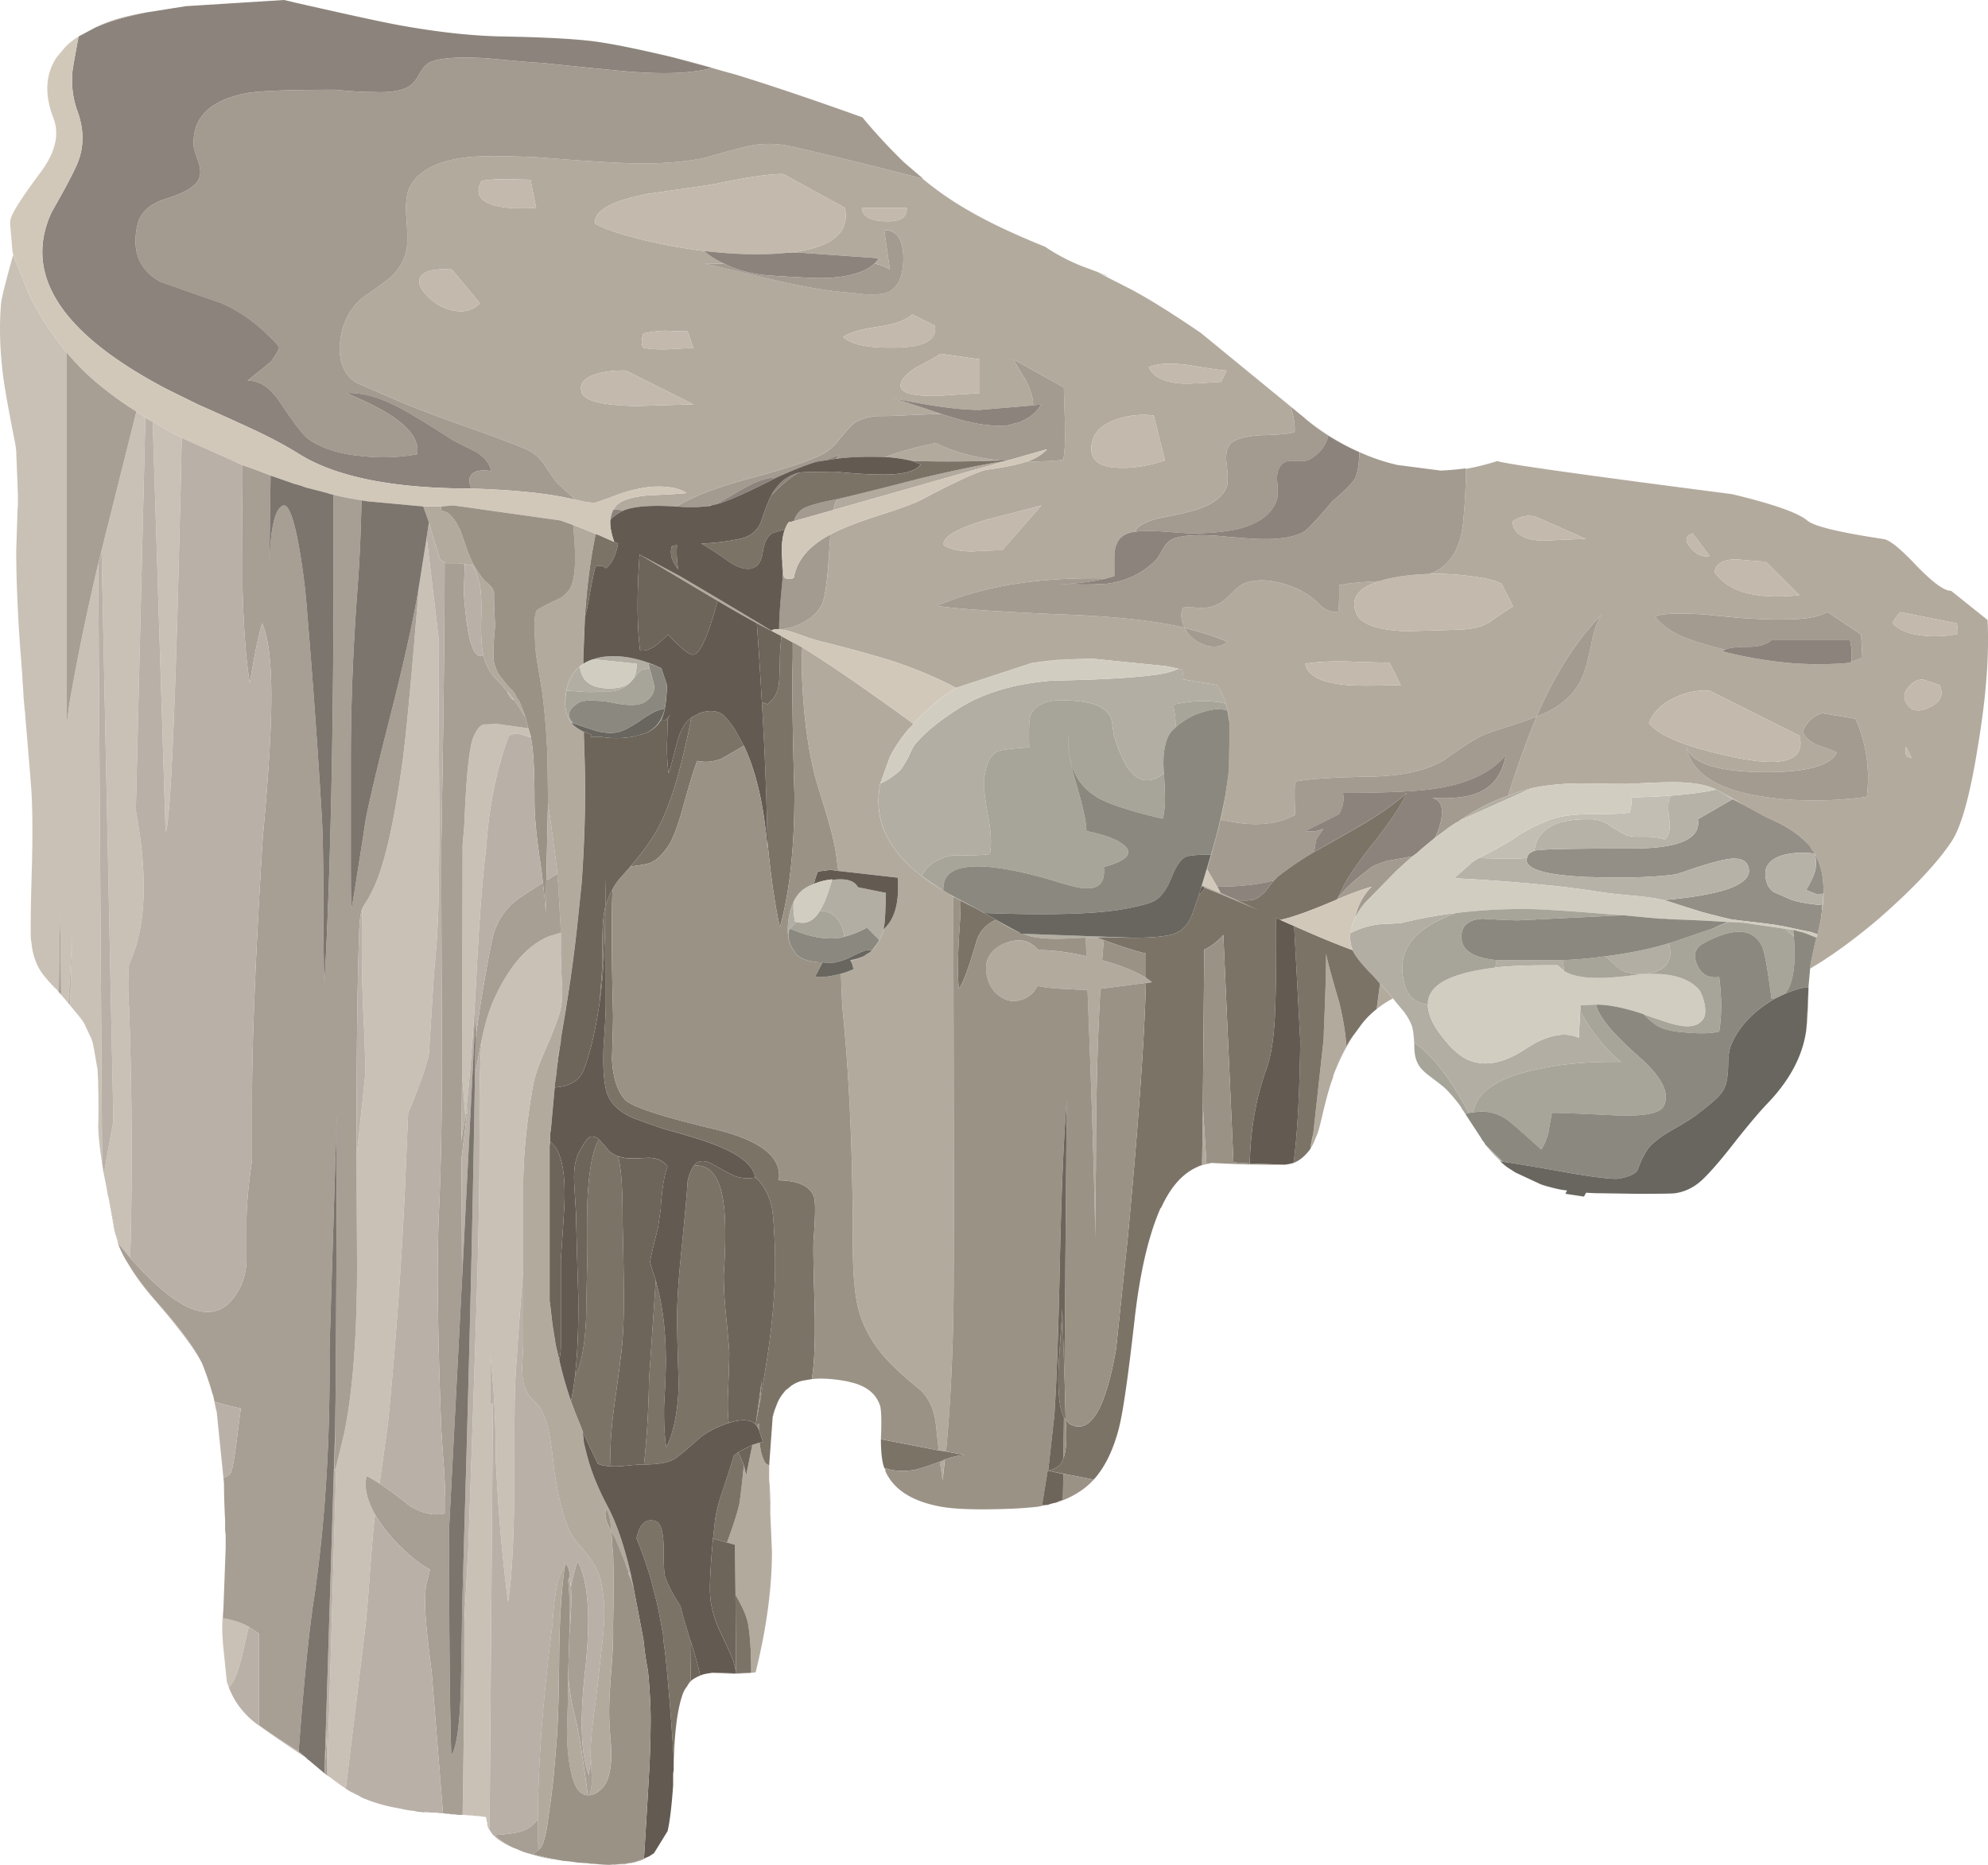 <svg xmlns="http://www.w3.org/2000/svg" viewBox="0 0 177.04 166.05"><g fill-rule="evenodd"><path d="M174.25 55.498l-5-.995c-.336.33-.566.663-.703.995.533.6 1.45.967 2.754 1.103a10.33 10.33 0 003.048-.151c0-.434-.035-.751-.099-.952zm-104.704.552c.733-.132 1.235-.269 1.499-.4 1.104-.469 1.836-1.119 2.202-1.949.2-.537.367-1.567.498-3.101l.2-3.002c.904-.498 2.334-1.064 4.303-1.7 1.996-.63 3.33-1.132 3.998-1.498 2.7-1.431 4.531-2.281 5.498-2.55 1.67-.234 2.901-.482 3.701-.751 1.07 0 2.149-.049 3.252-.146.132-.835.185-1.905.147-3.204a83.71 83.71 0 01-.098-3.246l-4.502-2.5c.166.297.532.912 1.103 1.845.464.903.684 1.65.65 2.25l-4.75.4c-1.1 0-2.403-.117-3.902-.345-.899-.137-2.218-.372-3.95-.704.366.069 1.835.532 4.399 1.401-.864.035-2.08.084-3.648.153-.434.028-1.117.048-2.05.048-.767.068-1.402.249-1.9.547-.302.2-.752.668-1.352 1.4-.533.705-1.065 1.183-1.597 1.45-1.2.602-3.37 1.32-6.503 2.15-2.833.77-4.967 1.587-6.398 2.45l-.2.05c-2.167-.132-3.701-.015-4.599.35l-.903-.097.2-.302c.435-.498 1.421-.815 2.948-.948 1.734-.067 2.853-.136 3.355-.2-.737-.468-1.8-.648-3.203-.551a12.43 12.43 0 00-3.198.8c-1.001.366-1.567.566-1.699.601-.366.034-.952-.048-1.753-.248h-.049l-1.601-1.452c-.167-.2-.567-.766-1.197-1.703a3.748 3.748 0 00-1.6-1.348c-1.168-.497-3.136-1.235-5.9-2.202-2.602-.933-4.585-1.7-5.952-2.3-2.1-.898-3.233-1.397-3.399-1.5-.902-.63-1.352-1.63-1.352-2.997.068-1.9.752-3.403 2.051-4.502 1.099-.766 1.885-1.333 2.349-1.699a4.547 4.547 0 001.552-2.549c.098-.503.098-1.436 0-2.802-.102-1.196-.02-2.1.249-2.701.699-1.5 2.417-2.417 5.151-2.75 1.197-.13 3.282-.13 6.25 0 3.33.27 5.83.436 7.5.505 2.902.13 5.382-.02 7.447-.455 1.836-.532 3.134-.88 3.9-1.05 1.237-.263 2.52-.25 3.854.053 4.033.934 7.9 1.88 11.597 2.848a28.71 28.71 0 004.203 2.9c1.73 1.001 3.917 2.036 6.548 3.101l.147.049a16.812 16.812 0 003.853 1.952c.897.333 1.45.548 1.65.65.269.132 0 .034-.801-.303l2.852 1.45c1.602.836 3.715 2.153 6.348 3.95l8.002 6.553c.264.83.382 1.583.347 2.252-.396.166-1.382.263-2.95.297-1.298.069-2.197.297-2.694.699-.401.37-.538 1.02-.401 1.952.132 1.065.112 1.749-.054 2.051-.395.864-1.299 1.514-2.7 1.948-.766.235-1.88.484-3.349.752-1.231.333-1.915.733-2.051 1.197-.6.068-1.05.268-1.348.6-.332.401-.502.932-.502 1.602V51.3l-.699.2h-.351c-5.865-.098-10.781.717-14.746 2.451 1.83.269 5.497.517 10.996.752 4.77.167 8.451.562 11.05 1.197-.333-.63-.381-1.232-.148-1.798.264-.033.665-.033 1.197 0 .567.03.972.015 1.2-.053.602-.132 1.153-.45 1.652-.948.566-.6 1.035-.981 1.401-1.151.83-.333 1.832-.366 2.998-.099a8.155 8.155 0 012.602 1.05c.333.2.767.566 1.299 1.099.499.401 1.001.552 1.499.45.069-1.065.084-1.851.05-2.349.8-.166 2.001-.284 3.602-.352-1.933.6-2.616 1.567-2.05 2.9.434.938 1.885 1.45 4.35 1.553 2.735-.068 4.385-.117 4.952-.151 1.065-.034 1.913-.249 2.548-.65 1.202-.835 1.9-1.299 2.1-1.401l-1.001-1.996c-.4-.27-1.216-.484-2.446-.655a23.083 23.083 0 00-4.004-.25c1.734-.6 2.734-2.113 3.003-4.55.166-1.763.25-3.364.25-4.8.932-.165 1.865-.4 2.797-.698.536.234 7.5 1.216 20.903 2.949 3.633.87 5.865 1.651 6.7 2.349.566.502 2.83 1.055 6.796 1.65.537.068 1.534.883 3.004 2.45 1.435 1.466 2.43 2.183 2.997 2.15l3.253 2.602c.165 3.066-.118 6.803-.85 11.201-.704 4.434-1.5 7.3-2.403 8.599-1.299 1.934-3.481 4.234-6.547 6.9-2.134 1.801-4.137 3.251-6.002 4.35.034-.366.083-.684.152-.952.132-.664.263-1.264.396-1.797l.102-.302c.132-.533.249-1.065.352-1.598 0-.17.015-.302.048-.4v-.078a.575.575 0 01.049-.224c0-.166.02-.313.054-.45.034-.331.049-.6.049-.8v-.098c0-.732-.07-1.416-.2-2.051a5.745 5.745 0 00-.602-1.499c-.033-.035-.048-.068-.048-.102l-.25-.348a2.246 2.246 0 01-.15-.253c-.167-.167-.318-.313-.45-.45a1.305 1.305 0 00-.25-.2l-.053-.097a.599.599 0 01-.146-.102c-.733-.601-1.699-1.148-2.9-1.651l-2.203-1.197-.746-.448-1.352-.753-.202-.103c-.897-.428-2.182-.648-3.847-.648-.903 0-2.236.053-4.004.151-.966 0-2.431-.015-4.399-.049-1.665.034-3.081.18-4.248.449-.664.166-1.353.381-2.05.65.897-2.832 1.752-5.186 2.548-7.051-.465.2-1.265.484-2.397.85-1.099.336-1.92.62-2.451.849-.802.4-1.915 1.118-3.35 2.153-1.5.933-3.648 1.432-6.45 1.499-3.565.069-5.85.215-6.852.45-.062.469-.062 1.45 0 2.949-1.196.669-2.646.937-4.35.801-.498-.035-1.265-.151-2.3-.352.167-.698.303-1.382.4-2.046l.299-1.953c0-.131.019-.264.054-.4l.049-4.199a9.17 9.17 0 00-.353-1.749 6.872 6.872 0 00-.746-1.65l-3.004-.504-.102-.848a3.369 3.369 0 01-.347-.098c-.4-.102-.801-.186-1.201-.25l-6.45-.649-1.772.05h-.577a27.82 27.82 0 00-3.1.345l-6.7 2.203c-1.567-.835-3.368-1.601-5.4-2.3-1.533-.498-3.886-1.153-7.051-1.948a35.641 35.641 0 01-1.499-.503c-.702-.264-1.25-.415-1.65-.449zm48.75-17.251a17.118 17.118 0 01-2.197-1.65 20.884 20.884 0 004.946 3.1c-.801-.331-1.714-.815-2.749-1.45zm4.301 51.05c.098-.733.2-1.48.298-2.251.601.635.952 1.035 1.05 1.2l.102.103a9.366 9.366 0 00-1.45.948zm-2.7 3.301a20.183 20.183 0 00-1.152 2.603l-.049.248c-.234.567-.532 1.617-.899 3.149a33.274 33.274 0 01-.4 1.603.126.126 0 00-.048.097c0 .068-.02.116-.054.151-.064.167-.133.332-.2.498a3.327 3.327 0 01-.348.704c.064-.435.133-.855.202-1.25l.897-8.155c.035-.332.049-.664.049-.997.132-3.066.201-5.366.201-6.898l.049.297c.234.968.6 2.3 1.102 3.999.367 1.47.582 2.784.65 3.951zm-12.802 7.549l.054-1.798.297 4.752-.4.097.049-3.051zm-38.599 30.95c.005.87.039 1.9.103 3.101l.146 3.399c0 3.266-.484 6.85-1.45 10.751-.133.03-.264.049-.4.049 0-1.768-.084-3.169-.25-4.199-.098-.704-.483-1.616-1.148-2.749l-.053-4.453-.698-.2c.566-1.563.918-2.647 1.05-3.248.068-.166.219-1.386.449-3.652l.2.898.552-2.695.65-.2c.097.864.283 1.479.552 1.845l.297.2v1.153zm-55.4-130.55c-1.831.366-3.365.815-4.6 1.352a11.956 11.956 0 011.748-.704c.87-.262 1.821-.482 2.852-.648zM63.4 6.049l-3.502-.953c1.368.338 2.882.753 4.552 1.25a25.25 25.25 0 01-1.05-.297zm90.2 51.801l-.2.146c1.532.402 3.115.704 4.746.904a30.09 30.09 0 006.25.146l.454-.048V58.9c.264-.034.6-.151.996-.351l-.098-2.051-3.003-1.997c-.795.429-2.016.649-3.648.649-.897.03-2.114 0-3.647-.102-.234 0-1.504-.118-3.804-.347-2.299-.137-3.715-.068-4.248.2.498.63 1.182 1.167 2.052 1.597.531.268 1.366.566 2.5.903l1.65.449zm16.396 3.301c-.435.464-.518.933-.249 1.397.4.766 1.084.917 2.051.448 1-.428 1.313-1.097.947-1.996l-1.499-.504c-.464 0-.884.22-1.25.655zm-4.751 2.847l-2.998-.498c-.835.297-1.401.849-1.699 1.65.2.499.634.899 1.3 1.196.834.269 1.414.484 1.752.655-.601 1.23-2.92 1.817-6.954 1.748-3.999-.098-6.166-.884-6.499-2.349.469 2.431 2.803 3.95 7.003 4.551 2.797.429 5.83.429 9.096 0a13.038 13.038 0 00-1.001-6.953zm4.502 2.5c-.166.634 0 .967.498 1l-.498-1zM136.747 46c-.766-.166-1.45-.02-2.05.449.064 1.065.967 1.631 2.7 1.7 1.998-.099 3.282-.153 3.848-.153L136.747 46zm13.8 2.749c.498.635 1.064.883 1.7.752l-1.5-2.002c-.67.235-.732.65-.2 1.25zm-87.202-3.75l-.098.048-1.098.103 1.147-.151h.049zm17.9-3.95c-.83-.2-1.65-.318-2.446-.352 1.328-.498 2.846-.913 4.546-1.25 1.635.8 3.55 1.318 5.751 1.553-2.336.099-4.954.119-7.854.05zm8.301 0l-15.299 4.35c.03-.332.133-.649.3-.952 3.3-.796 5.765-1.416 7.402-1.85 2.928-.698 5.428-1.217 7.5-1.548h.097zm-5.801-9.552c-.2.167-.933.587-2.198 1.25-1.068.704-1.498 1.3-1.303 1.803.2.498 1.285.733 3.252.698 2.1-.132 3.35-.215 3.75-.25v-2.997l-3.501-.503zm-2.5-3.5c-.6.537-1.631.903-3.1 1.103-1.534.23-2.549.532-3.048.899.7.699 2.267 1.016 4.698.952 2.534-.035 3.686-.688 3.452-1.953l-2.002-1.002zm8.002 21L92.744 45c-.298.097-1.899.517-4.8 1.25-2.729.801-4.033 1.567-3.897 2.3.602.366 1.45.551 2.55.551 1.23-.068 2.12-.103 2.65-.103zm10.3-7.348c1.268.069 2.665-.151 4.198-.649l-1.001-3.999a7.343 7.343 0 00-3.198.298c-1.334.435-2.1 1.132-2.3 2.1-.297 1.435.469 2.182 2.3 2.25zm9.198-7.651l.502-1.002c-.53-.028-1.683-.2-3.45-.497-1.632-.2-2.8-.132-3.502.2.4.869 1.386 1.347 2.949 1.45.366.035 1.533-.019 3.501-.151zm7.5 25.102c.166 1.065 1.416 1.7 3.75 1.9.704.068 2.285.068 4.751 0l-1.001-2.002c-.766 0-2.016-.034-3.75-.098-1.533-.034-2.783.03-3.75.2zm-34.898 5.347l-.15.2a2.565 2.565 0 00-.4.4 12.368 12.368 0 00-1.55 2.354L78.4 69.75a.538.538 0 00-.054.249c-.435 2.5.336 4.751 2.3 6.747.8.835 1.919 1.685 3.349 2.554.068.035.137.064.2.099l.152.102c.165.098.351.214.551.347l.05 25.4c0 6.236-.016 10.234-.05 12.002-.102 4.565-.317 8.564-.65 11.996l-.648-.097-.254-2.3c-.133-1.269-.581-2.285-1.348-3.051-1.07-.864-1.933-1.632-2.602-2.3-1.5-1.5-2.481-3.15-2.95-4.952-.331-1.263-.498-3.183-.498-5.746 0-7.969-.302-14.884-.898-20.752a64.174 64.174 0 01-.152-3.35 7.618 7.618 0 001.1-.4 2.035 2.035 0 00-.25-.752c.498-.098.918-.25 1.25-.45a.823.823 0 01.2-.146.658.658 0 00.152-.102c.063 0 .166-.083.297-.25.499-.468.85-1.083 1.05-1.85.131-.132.269-.283.4-.45.699-.898.981-2.284.85-4.15l-5.297-.6-.2-1.548c-.138-.904-.42-2.07-.85-3.501-.635-2.07-.987-3.233-1.05-3.501-.669-2.667-1.055-5.87-1.153-9.6 0-.6.015-1.182.049-1.748 2.1 1.265 5.401 3.53 9.902 6.798zm-11.698-14.8l.146 1.553-.098.249-.048-1.801zm39.648 7.5c-.8-.366-2.066-.78-3.8-1.25.367.703.934 1.202 1.7 1.504.83.298 1.533.215 2.1-.253zm-2.25 21.65c.53.236 1.083.47 1.65.704l1.447.648 1.948.899a173.061 173.061 0 00-4.8-2.003 2.51 2.51 0 00-.248-.146v-.103zm-5 8.253l.55.4-4.6.6c-.267 4.531-.4 9.864-.4 15.996-.033 1.67-.048 3.722-.048 6.153-.137-6.299-.367-13.653-.703-22.05-.401 0-1.114-.035-2.149-.103-.898-.03-1.665-.112-2.3-.25-.268.504-.635.87-1.098 1.104-.802.366-1.534.313-2.203-.151-.634-.4-1.035-1.001-1.201-1.801-.298-1.334.186-2.3 1.451-2.902 1.304-.561 2.334-.38 3.1.553 1.333 0 2.769.185 4.301.551l-.053-1.65h1.05l.552.2-.146 1.796c1.596.435 2.895.953 3.896 1.554zm18.652-5.45h.048c0 .03-.02.064-.048.098V81.6zm36.547-31.601c-.366 0-1.25-.069-2.651-.2-1.196.034-1.831.415-1.9 1.152 1.201 1.763 3.721 2.447 7.554 2.045L157.246 50zm-10.4 14.4c.933 1.166 3.5 2.182 7.7 3.051 4.365.899 6.269.249 5.698-1.954l-7.998-3.998a6.112 6.112 0 00-3.15.65c-1.132.532-1.884 1.283-2.25 2.25zm-5.152-6.949c.235-1.27.552-2.188.952-2.749-2.265 2.329-4.199 5.367-5.8 9.097 2.031-.767 3.384-1.934 4.053-3.502.233-.497.497-1.45.795-2.846zM64.546 23.5l-1.851-.049c.469.098 2.432.562 5.904 1.397 2.397.566 4.38.932 5.947 1.103 1.401.132 2.201.215 2.403.249 1.196.064 1.982-.034 2.348-.302.8-.533 1.182-1.563 1.147-3.102-.063-1.562-.629-2.328-1.699-2.3l.502 3.502c-.302-.2-.75-.38-1.352-.547.069-.035.186-.186.352-.455l-7.002-.497h-1.05c3.834-.4 5.517-1.734 5.049-3.999l-5.498-3.004c-1.099-.028-3.066.255-5.899.85-.468.103-2.5.4-6.103.904-3.295.63-4.883 1.514-4.747 2.651.63.395 1.852.83 3.648 1.299 1.9.498 3.916.884 6.05 1.148a7.362 7.362 0 001.851 1.152zm12.201-5c.064.766.768 1.166 2.1 1.201 1.334.064 1.968-.337 1.9-1.201h-4zm-31.65-2.549c-.868 0-1.6.049-2.202.146-.63 1.133-.18 1.885 1.352 2.252.9.2 2.067.248 3.497.151l-.498-2.5c-.469 0-1.181-.02-2.149-.049zm12.198 13.75c-.166.464-.181.879-.049 1.25.6.132 1.353.18 2.251.147a41.415 41.415 0 012.25-.098l-.502-1.499c-.464 0-1.148-.02-2.051-.054-.732.034-1.367.117-1.899.254zM53.096 33.3c-1.167.366-1.582.946-1.25 1.748.331.668 1.884 1.035 4.648 1.103.401 0 2.153-.053 5.253-.151l-6-3.004c-.967-.028-1.85.069-2.65.304zm-6.299 30.6a31.358 31.358 0 00-1-1.552.804.804 0 01-.152-.2 5.42 5.42 0 00-.499-.602l-.497-.595c-.469-.468-.772-.801-.904-1.001-.2-.269-.4-.669-.6-1.201-.03-.132-.064-.269-.098-.4-.166-.768-.235-1.803-.2-3.101.063-1.597 0-2.764-.2-3.502-.235-.795-.416-1.263-.552-1.396-.03-.034-.264-.068-.699-.103a10.896 10.896 0 00-.551-.097h-.948c-.102 0-.2-.02-.302-.054a1.626 1.626 0 01-.401-.297l-.498-1.548c-.166-.571-.332-1.152-.497-1.753-.172-.464-.338-.933-.504-1.402h1.602l-.05.352c.167.035.333.083.5.15.4.236.75.65 1.05 1.25l.102.202c0 .034.013.049.048.049.132.366.298.835.498 1.401.035.131.084.283.151.449a8.996 8.996 0 001.348 2.5c.103.132.268.297.503.498.167.137.318.303.45.503v.049c.034.068.068.131.097.2 0 1.001.035 2.002.102 2.998-.165 1.635-.2 2.72-.102 3.252.137.601.352 1.065.655 1.401.063.064.131.146.2.249.166.235.415.518.747.85l.151.151c0 .03.014.064.05.097a.642.642 0 01.102.152c.028.098.082.201.146.298l.2.303c.2.43.386.917.552 1.45zm6.25-16.352c-.476 2.27-.788 4.688-.958 7.252v.103l-.147 3.647v.551c-1.133.733-1.67 2.018-1.602 3.848l.049.201c.068.469.235.869.503 1.2l.098.153c.2.2.484.4.85.595.034 0 .067.02.102.053h.05v.4l.048 1.549c.131 3.535.049 7.383-.249 11.553L51.39 82.5c-.331 3.066-.8 6.299-1.401 9.702l-.049.347v.151l-.098.601a5.892 5.892 0 00-.15.825v.274c-.07.4-.118.815-.152 1.25l-.151 1v.2l-.348 3.849a.953.953 0 00-.054.302v.649l-.048.401v13.799c.035.234.068.483.102.746l.146 1.304c.104.635.202 1.265.304 1.9l.298 1.25a36.19 36.19 0 001.05 3.701c.17.464.351.948.551 1.45.166.395.332.815.499 1.25l.102.997c.098.433.215.898.351 1.4.367 1.333.948 2.75 1.748 4.248.801 1.5 1.5 3.555 2.1 6.153v.049c.069.298.131.6.2.898l-.049-.048-.151-.498c-.069-.235-.131-.45-.2-.65a5.754 5.754 0 01-.298-.801l-.752-1.85a.145.145 0 01-.049-.103.426.426 0 01-.049-.2.67.67 0 01-.102-.146l-.298-.552c-.068-.967-.22-1.635-.455-2.002-.195.469-.048 1.138.455 2.002l.098 1.498c0 .138.019.269.049.402.033.863.053 1.883.053 3.05 0 .767-.02 1.915-.053 3.448.033.904-.015 2.183-.147 3.853-.137 1.767-.2 3.051-.2 3.847 0 .4.03 1.104.098 2.1.034.4.067.884.102 1.45 0 1.635-.288 2.72-.85 3.251-.4.402-.786.602-1.152.602.2-.333.284-.918.249-1.753a23.496 23.496 0 01-.049-1.349 2.932 2.932 0 01-.049-.448c0-.966.098-2.203.298-3.701.268-2.002.42-3.252.45-3.75.233-1.9.385-3.364.453-4.4.064-1.797-.102-3.247-.502-4.35-.2-.533-.553-1.113-1.05-1.748-.733-.87-1.148-1.387-1.25-1.552-.669-1.065-1.216-3.048-1.65-5.948-.133-1.334-.269-2.334-.401-3.004-.2-1.166-.533-2.08-1.002-2.748-.566-.464-.932-.9-1.097-1.3-.235-.502-.353-1.2-.353-2.1.07-1 .103-1.732.103-2.2v-13.75c0-2.8.299-5.865.899-9.2.166-.835.552-1.914 1.152-3.252.63-1.465 1.03-2.515 1.201-3.145.2-.668.264-1.537.2-2.602a54.23 54.23 0 01-.102-2.651v-1.85a381.024 381.024 0 00-.249-4.498 4.169 4.169 0 01-.049-.704c-.17-1.532-.455-3.647-.85-6.347v-.6L48.74 67.1c-.098-2.169-.264-4.067-.498-5.704l-.304-1.85c-.097-.532-.18-1.08-.248-1.646a9.53 9.53 0 01-.049-.951 22.264 22.264 0 01-.049-1.5c.03-.634.118-1.02.249-1.151.035-.035.366-.215 1.001-.548.499-.234.85-.4 1.05-.502.333-.2.6-.45.801-.748.4-.6.567-1.787.498-3.55 0-.234-.049-.966-.151-2.202-.367-.132-.733-.268-1.099-.4 1.001.337 2.031.737 3.101 1.2zm10.85 5.952a5978.651 5978.651 0 01-6.9-4.101c1.064.566 2.25 1.2 3.55 1.899a685.793 685.793 0 018.15 4.853l.898.498-2.198-1.153a125.146 125.146 0 01-3.5-1.996zm-26.45-28.852c-.27.468-.07 1.035.6 1.698a4.43 4.43 0 002.3 1.304c1 .2 1.802-.02 2.397-.649l-2.5-3.003c-1.528-.098-2.465.117-2.798.65zm-24.51 12.55c-.13-.103-.262-.2-.395-.303.23.165.48.331.748.503a5.552 5.552 0 01-.353-.2zm16.754 6.845a2.57 2.57 0 01-.552-.147c.303.064.62.147.952.249-.131-.034-.269-.068-.4-.103zm-7.602-2.447a14.03 14.03 0 01-.548-.2c-.234-.102-.449-.2-.649-.302.367.166.767.332 1.197.502zm25.848 123.15l-.048-1.401v-1.348c.035-5.102.468-10.87 1.298-17.3.07-1.035.153-1.905.255-2.602.165-1.27.45-2.134.85-2.603v.054c-.303 1.937-.47 4.65-.503 8.152-.03 3.867-.133 6.582-.298 8.15a82.767 82.767 0 01-.304 3.3c-.097.83-.18 1.446-.248 1.85-.034.265-.118.865-.249 1.797-.166.904-.351 1.485-.551 1.754l-.202.2zm2.755-18.999c.03-1.47.03-2.7 0-3.7a55.136 55.136 0 00-.102-1.353l.102-.25c.063.235.117.517.147.85.067 1.004.018 2.487-.147 4.456zm33.447-15.8l-.2 1.85-.249-1.65.449-.2zM50.59 149.098c.102 1.367.302 2.597.6 3.696.235.938.449 2.105.65 3.501.131.801.302 1.983.502 3.55-.6-.03-1.035-.484-1.303-1.347-.367-1.168-.548-2.651-.548-4.454.064-2.065.099-3.564.099-4.496v-.45z" fill="#b3aa9e"/><path d="M174.25 55.498c.064.2.099.518.099.952-.968.2-1.983.249-3.048.151-1.304-.136-2.221-.502-2.754-1.103.137-.332.367-.664.703-.995l5 .995zm-4.253 5.655c.367-.435.787-.655 1.25-.655l1.5.503c.365.899.053 1.568-.947 1.997-.968.468-1.651.317-2.051-.45-.269-.463-.186-.932.249-1.395zm-.248 5.346l.497 1.001c-.497-.034-.664-.366-.497-1.001zm-19.2-17.749c-.533-.6-.47-1.015.2-1.25l1.499 2.003c-.635.13-1.202-.118-1.7-.753zm-13.8-2.749l4.497 1.997c-.566 0-1.85.053-3.847.152-1.734-.064-2.636-.635-2.7-1.7.6-.469 1.284-.615 2.05-.449zM83.746 31.5l3.502.504V35c-.4.034-1.65.118-3.75.249-1.968.035-3.053-.2-3.253-.698-.195-.503.235-1.098 1.304-1.802 1.265-.664 1.997-1.084 2.197-1.25zm-2.5-3.501l2.003 1c.234 1.27-.919 1.92-3.453 1.955-2.431.063-3.999-.254-4.697-.953.498-.366 1.513-.669 3.047-.899 1.469-.2 2.5-.566 3.1-1.103zm8.003 21c-.531 0-1.42.036-2.651.103-1.1 0-1.948-.185-2.55-.551-.136-.732 1.168-1.499 3.897-2.3 2.901-.732 4.502-1.152 4.8-1.25l-3.496 3.999zm10.299-7.348c-1.832-.067-2.598-.815-2.3-2.25.2-.967.966-1.665 2.3-2.1a7.343 7.343 0 013.197-.297L103.746 41c-1.535.499-2.937.719-4.201.65zm9.198-7.651c-1.967.132-3.135.186-3.501.151-1.563-.102-2.549-.581-2.949-1.45.703-.331 1.87-.4 3.501-.2 1.768.298 2.92.469 3.452.498l-.503 1zm18.55 17.1c1.401-.03 2.734.054 4.004.249 1.23.17 2.046.386 2.446.655l1.001 1.996c-.2.102-.898.566-2.1 1.401-.634.401-1.483.616-2.548.65-.566.034-2.216.083-4.951.151-2.466-.102-3.917-.62-4.35-1.552-.567-1.334.116-2.3 2.05-2.901 1.133-.367 2.617-.58 4.448-.65zm-11.05 8.002c.968-.17 2.218-.233 3.75-.2 1.734.064 2.984.098 3.75.098L124.748 61c-2.467.068-4.048.068-4.752 0-2.333-.2-3.583-.835-3.75-1.9zM157.248 50l2.997 2.998c-3.832.4-6.348-.283-7.549-2.045.069-.738.704-1.12 1.9-1.153 1.401.131 2.285.2 2.651.2zm-10.4 14.4c.366-.968 1.117-1.719 2.25-2.251a6.112 6.112 0 013.15-.65l7.997 3.999c.566 2.202-1.333 2.852-5.697 1.953-4.2-.868-6.768-1.885-7.7-3.051zM70.195 22.5c-2.099.235-4.599.181-7.5-.151a46.29 46.29 0 01-6.05-1.148c-1.796-.469-3.017-.904-3.647-1.299-.137-1.137 1.451-2.02 4.746-2.65 3.604-.505 5.635-.802 6.104-.904 2.832-.595 4.8-.88 5.898-.85l5.498 3.003c.469 2.265-1.215 3.599-5.049 3.999zM53.097 33.301c.8-.235 1.684-.332 2.652-.304l6 3.004c-3.1.098-4.853.152-5.254.152-2.764-.07-4.316-.436-4.648-1.104-.332-.802.083-1.382 1.25-1.748zm4.2-3.599c.537-.137 1.167-.22 1.898-.253a61.55 61.55 0 002.051.053l.503 1.5c-.469 0-1.22.033-2.25.097-.899.033-1.652-.015-2.252-.147-.132-.37-.117-.786.05-1.25zm-12.198-13.75c.967.03 1.68.05 2.149.05l.497 2.5c-1.43.097-2.597.048-3.496-.152-1.533-.366-1.983-1.119-1.353-2.251.602-.098 1.334-.147 2.203-.147zm31.65 2.55h4c.067.863-.566 1.264-1.9 1.2-1.333-.035-2.037-.435-2.1-1.2zm-39.301 6.147c.332-.533 1.27-.748 2.797-.65l2.5 3.004c-.595.628-1.396.848-2.397.648a4.43 4.43 0 01-2.3-1.303c-.67-.664-.87-1.23-.6-1.7z" fill="#c3b9ac"/><path d="M82.149 15.9a425.546 425.546 0 00-11.602-2.847c-1.333-.303-2.617-.317-3.853-.054-.767.171-2.065.519-3.897 1.05-2.065.435-4.55.586-7.45.455-1.666-.069-4.166-.235-7.5-.504-2.97-.131-5.05-.131-6.25 0-2.735.333-4.448 1.25-5.152 2.749-.264.601-.346 1.505-.249 2.701.103 1.366.103 2.299 0 2.803A4.567 4.567 0 0134.65 24.8c-.469.367-1.25.933-2.354 1.699-1.299 1.099-1.983 2.603-2.051 4.503 0 1.367.455 2.367 1.352 2.997.166.103 1.299.601 3.399 1.499 1.367.601 3.35 1.367 5.952 2.3 2.77.967 4.732 1.705 5.9 2.202a3.719 3.719 0 011.6 1.348c.63.937 1.03 1.504 1.202 1.704l1.596 1.45c-2.134-.537-5.215-.87-9.248-1-.268-.533-.268-.953 0-1.25.298-.333.884-.435 1.748-.303-.131-.665-.581-1.231-1.348-1.7a74.311 74.311 0 01-2.05-1.05c-1.968-1.264-3.467-2.182-4.502-2.749-1.865-1.035-3.53-1.518-5-1.45 1.87.802 3.217 1.485 4.052 2.052 1.7 1.132 2.452 2.265 2.252 3.397a17.01 17.01 0 01-5.054.151c-1.998-.2-3.565-.717-4.698-1.552-.4-.298-1.2-1.348-2.402-3.149-.899-1.367-1.88-2.031-2.949-1.997l2.099-1.7c.469-.668.704-1.083.704-1.25 0-.137-.484-.654-1.45-1.552a13.766 13.766 0 00-3.653-2.397c-3.565-1.236-5.415-1.885-5.552-1.954-1.83-1.064-2.48-2.749-1.948-5.049.269-1.098 1.118-1.865 2.549-2.3 1.601-.497 2.554-1.05 2.851-1.65.235-.435.249-.952.049-1.547-.298-.835-.449-1.334-.449-1.505-.132-2.5 1.435-4.066 4.703-4.696 1.063-.202 3.681-.304 7.846-.304 1.47.137 2.617.201 3.452.201 1.5.068 2.583-.117 3.247-.547.268-.167.552-.518.855-1.05.263-.503.546-.835.85-1.002.795-.433 2.548-.566 5.248-.4 2.77.269 4.365.4 4.8.4 3.1.333 5.567.582 7.398.748 3.402.302 5.986.2 7.754-.298.331.103.683.2 1.05.298l1.098.302c3.232 1.002 6.982 2.267 11.25 3.799a51.193 51.193 0 003.7 4l1.7 1.45h-.048zm16.396 35.6a18.959 18.959 0 01-4.298.504c2.267.062 3.78.049 4.552-.054 1.631-.264 2.978-.932 4.047-1.998.166-.132.386-.448.65-.952.269-.464.518-.766.751-.899.7-.4 2.052-.531 4.05-.4 2.133.2 3.48.298 4.052.298 1.762.035 3.046-.2 3.847-.698.366-.268 1.186-1.147 2.451-2.651 1.168-.996 1.85-1.7 2.052-2.1.233-.566.351-1.332.351-2.3 1.099.504 2.231.884 3.399 1.153l3.847.498a24.256 24.256 0 002.251-.201v.049c0 1.436-.083 3.037-.25 4.8-.268 2.437-1.268 3.95-2.997 4.551-1.836.069-3.32.283-4.454.649-1.601.069-2.797.186-3.599.352.035.498.015 1.284-.048 2.349-.503.103-1-.049-1.504-.45-.533-.532-.966-.899-1.299-1.099a8.128 8.128 0 00-2.597-1.05c-1.168-.267-2.168-.233-3.003.099-.366.17-.83.551-1.396 1.151-.504.499-1.055.817-1.651.948-.234.069-.635.084-1.202.054-.532-.034-.932-.034-1.2 0-.235.566-.18 1.167.15 1.797-2.602-.63-6.283-1.03-11.048-1.196-5.504-.235-9.17-.484-11.002-.753 3.965-1.733 8.882-2.548 14.752-2.451h.351-.005zm17.554-14.35c.63.566 1.367 1.118 2.197 1.65-.235.938-.816 1.65-1.749 2.154-.233.097-.648.131-1.25.097-.502-.063-.883.034-1.152.298-.331.337-.464.855-.4 1.552.069.865.054 1.417-.049 1.652-.435 1.2-1.514 2.03-3.247 2.5-1 .267-2.417.415-4.253.448-.166 0-.947-.048-2.349-.151-1.2-.098-2.118-.098-2.748 0 .131-.464.815-.864 2.051-1.196 1.464-.269 2.582-.518 3.349-.753 1.396-.433 2.3-1.083 2.7-1.947.166-.303.181-.986.048-2.051-.136-.933 0-1.583.402-1.953.497-.401 1.396-.63 2.7-.699 1.562-.033 2.548-.131 2.948-.297.03-.669-.082-1.421-.35-2.251l1.152.947zm48.75 21.753c.097-.567.064-1.202-.103-1.9h-7.002c-.429.4-1.113.596-2.045.596-1.036 0-1.734.084-2.105.254l-1.65-.45c-1.134-.337-1.964-.634-2.5-.903-.865-.43-1.549-.966-2.046-1.596.532-.269 1.948-.338 4.247-.2 2.3.228 3.565.346 3.799.346 1.534.103 2.75.133 3.652.103 1.632 0 2.848-.22 3.648-.65l2.999 1.997.102 2.051c-.401.2-.732.318-1.001.352h.005zm.395 5.097a13.038 13.038 0 011.001 6.954c-3.266.429-6.299.429-9.096 0-4.205-.601-6.539-2.12-7.003-4.551.333 1.464 2.5 2.25 6.499 2.348 4.034.069 6.353-.517 6.949-1.747-.333-.172-.913-.387-1.748-.655-.665-.298-1.099-.698-1.299-1.197.298-.8.864-1.352 1.7-1.65l2.997.498zM91.998 36.1c.033-.601-.187-1.348-.65-2.251a110.68 110.68 0 01-1.104-1.845l4.502 2.5c0 .697.034 1.781.103 3.246.033 1.299-.02 2.369-.152 3.204a36.78 36.78 0 01-3.252.146c.737-.23 1.334-.601 1.802-1.099l-3.7 1.05h-.098l.351-.097-.704.048c-2.201-.235-4.116-.752-5.751-1.552-1.7.336-3.218.751-4.546 1.25-1.568-.064-3.018-.015-4.35.151l.297-.352-1.299.503-.65.098c-.766.2-1.967.669-3.603 1.401-.767 0-1.665.284-2.7.85-.595.331-1.499.849-2.695 1.553l-.454.097h-.049l-1.147.151c-.402.03-1.07.015-2.003-.053l.2-.049c1.431-.864 3.565-1.68 6.401-2.451 3.13-.83 5.3-1.548 6.5-2.149.532-.268 1.064-.746 1.602-1.45.595-.733 1.05-1.201 1.347-1.401.498-.298 1.133-.479 1.9-.547.933 0 1.616-.02 2.05-.048 1.568-.069 2.784-.118 3.653-.153 2.1.699 3.75 1.05 4.946 1.05.502.069.986.015 1.45-.151l.65-.151.151-.098a3.617 3.617 0 001.748-1.499l-.746.098zm-17.75 9.301l-3.55 1.002c.166-.533.465-.918.898-1.153.299-.166.953-.366 1.949-.6l1.001-.2a2.318 2.318 0 00-.305.95zm35.05 11.749c-.568.469-1.27.551-2.1.254-.767-.303-1.334-.802-1.7-1.504 1.733.469 2.998.884 3.8 1.25zm4.15 21.25c-1.368.366-3.053.551-5.05.551-.37-.635-.668-1.152-.903-1.547a88.04 88.04 0 001.201-4.405c1.035.201 1.802.317 2.3.352 1.699.132 3.149-.132 4.35-.801-.067-1.499-.067-2.48 0-2.949 1.001-.235 3.286-.381 6.851-.45 2.798-.067 4.952-.566 6.45-1.498 1.43-1.036 2.55-1.753 3.35-2.154.532-.229 1.353-.513 2.452-.849 1.132-.366 1.932-.65 2.397-.85-.801 1.87-1.651 4.219-2.549 7.051-1.436.498-2.866 1.235-4.302 2.202v.048l-.049.025a.98.98 0 00-.249.128.139.139 0 00-.102.049c-.035 0-.049.013-.049.048-.035.034-.069.049-.102.049-.098.068-.2.136-.299.2a.562.562 0 01-.151.103c-.034 0-.049.015-.049.048-.234.167-.483.352-.751.552l-.402.298c.172-.332.318-.732.455-1.201.367-1.368.132-2.149-.703-2.349 1.9.103 3.335-.083 4.302-.552 1.201-.566 1.948-1.65 2.25-3.246-1.366 1.63-3.632 2.65-6.801 3.046-1.768.2-4.331.302-7.7.302.136.635.019 1.265-.351 1.9L116.245 74c.499.103 1.035.035 1.601-.2l-.502.753c-.098.13-.167.33-.195.6a5.257 5.257 0 00-.103.698 30.918 30.918 0 00-3.301 2.25l-.298.299zm12.348-2.149c-.469.4-.947.835-1.45 1.299l-2.75 2.803c-.366.43-.649.85-.849 1.25h-.048c.264-1.07.746-1.953 1.45-2.652-.835.235-1.87.615-3.106 1.148l.102-.147c.533-.668 1.201-1.318 2.003-1.953.497-.4.83-.664 1-.795.298-.172.767-.353 1.397-.553.966-.165 1.719-.302 2.251-.4zm15.898-18.799c-.298 1.397-.561 2.35-.795 2.847-.669 1.567-2.021 2.735-4.053 3.501 1.601-3.73 3.535-6.768 5.8-9.096-.4.566-.717 1.478-.952 2.748zM77.895 23.455c.601.166 1.05.346 1.353.546l-.503-3.501c1.07-.029 1.636.737 1.699 2.3.035 1.539-.346 2.569-1.146 3.101-.367.269-1.153.366-2.35.303-.2-.034-1-.118-2.402-.25-1.567-.17-3.55-.537-5.947-1.103-3.471-.83-5.435-1.299-5.904-1.396l1.851.048c1.166.6 2.583.948 4.253 1.05 2.563.165 4.131.234 4.697.2 2.1-.068 3.569-.503 4.399-1.298zM69.698 51.45l.097-.248.054.248c.297.133.581.133.85 0 .263-1.567 1.347-2.851 3.246-3.852l-.206 3.005c-.132 1.534-.298 2.564-.498 3.101-.366.83-1.099 1.48-2.202 1.949-.264.131-.767.267-1.499.4l-.151-.049c-.03-.601.053-1.934.253-3.999l.05-.552z" fill="#a39a90"/><path d="M8.496 2.45c1.235-.537 2.769-.986 4.6-1.352L16.548.55l8.75-.551 1.05.249c4.833 1.098 7.915 1.767 9.248 2.002 3.467.63 6.602.966 9.399 1.001 3.369.063 5.918.2 7.651.4 1.631.195 4.048.684 7.251 1.445l3.502.95c-1.768.498-4.352.6-7.754.298a478.714 478.714 0 01-7.398-.748c-.435 0-2.03-.131-4.8-.4-2.7-.166-4.453-.033-5.248.4-.304.167-.587.499-.85 1.002-.303.532-.587.883-.855 1.05-.664.435-1.748.615-3.247.547-.834 0-1.982-.064-3.452-.201-4.165 0-6.783.102-7.846.304-3.268.63-4.835 2.196-4.703 4.696 0 .171.152.67.449 1.505.2.595.186 1.112-.049 1.547-.297.6-1.25 1.153-2.851 1.65-1.431.435-2.28 1.202-2.549 2.3-.532 2.3.118 3.985 1.948 5.049.137.069 1.987.718 5.552 1.954a13.766 13.766 0 013.653 2.397c.966.898 1.45 1.415 1.45 1.553 0 .166-.235.581-.704 1.25l-2.099 1.699c1.069-.034 2.05.63 2.949 1.997 1.201 1.801 2.003 2.851 2.403 3.149 1.132.835 2.7 1.352 4.697 1.552a17.01 17.01 0 005.054-.151c.2-1.132-.553-2.265-2.251-3.397-.835-.567-2.183-1.25-4.053-2.052 1.47-.068 3.135.415 5 1.45 1.035.567 2.534 1.485 4.501 2.749.435.235 1.119.586 2.052 1.05.766.469 1.216 1.035 1.347 1.7-.864-.132-1.45-.035-1.747.303-.27.297-.27.717 0 1.25h-.7c-6.533-.07-11.385-1.07-14.55-3.004-1.27-.795-2.734-1.581-4.4-2.348a288.23 288.23 0 00-4.653-2.1l-2.846-1.401C5.444 29.713 2.03 24.464 4.595 18.898c1.166-2.037 1.934-3.487 2.3-4.35.6-1.465.6-3.018 0-4.65a8.062 8.062 0 01-.45-3.452c0-.166.186-1.235.553-3.197l1.498-.801zm156.35 56.45v.098l-.449.048a30.083 30.083 0 01-6.25-.146 35.953 35.953 0 01-4.75-.904l.2-.146c.365-.17 1.063-.254 2.1-.254.932 0 1.615-.195 2.05-.595h6.997c.166.698.2 1.333.102 1.899zm-81.05-22.051c-2.569-.869-4.034-1.333-4.404-1.401 1.733.332 3.052.567 3.95.703 1.504.229 2.803.347 3.902.347l4.751-.4.746-.098a3.617 3.617 0 01-1.747 1.499l-.152.097-.65.152c-.463.166-.947.22-1.45.15-1.196 0-2.846-.35-4.946-1.05zM73.445 41l1.299-.504-.298.353-1.001.151zm-4.751 3.1c.102-.234.332-.566.698-1.001a3.709 3.709 0 011.704-1c-.669.366-1.47 1.035-2.402 2.001zm.497-1.601c-2.597 1.332-4.399 2.134-5.395 2.402 1.197-.703 2.1-1.221 2.695-1.552 1.035-.566 1.934-.85 2.7-.85zm31.905 4.849c.63-.098 1.548-.098 2.749 0 1.396.102 2.183.15 2.349.15 1.836-.033 3.252-.18 4.252-.448 1.734-.469 2.813-1.299 3.248-2.5.102-.235.117-.786.048-1.651-.063-.698.07-1.215.4-1.553.27-.263.65-.366 1.153-.297.601.034 1.016 0 1.25-.098.932-.503 1.514-1.221 1.749-2.153 1.035.635 1.947 1.118 2.749 1.45 0 .967-.113 1.733-.347 2.3-.201.4-.883 1.103-2.051 2.1-1.271 1.505-2.086 2.383-2.452 2.652-.802.498-2.085.733-3.853.698-.566 0-1.914-.098-4.048-.298-2.002-.131-3.35 0-4.052.4-.23.133-.479.435-.747.899-.27.504-.484.82-.65.952-1.07 1.065-2.417 1.734-4.053 1.998-.766.102-2.28.116-4.55.054 1.435 0 2.866-.172 4.301-.504l.699-.2V49.55c0-.67.17-1.201.503-1.602.302-.331.75-.531 1.352-.6zm18.046 32.602l.553-1.152c.464-.9 1.435-2.265 2.9-4.097 1.334-1.733 2.231-3.101 2.695-4.102-.995.899-2.314 1.831-3.945 2.799-.966.566-2.402 1.386-4.301 2.45.034-.332.064-.565.102-.698.029-.269.098-.469.195-.6l.503-.752c-.566.235-1.103.302-1.601.2l2.998-1.5c.367-.634.483-1.264.352-1.9 3.368 0 5.932-.102 7.7-.302 3.168-.395 5.434-1.416 6.8-3.046-.302 1.596-1.048 2.68-2.25 3.246-.967.469-2.397.655-4.302.553.835.2 1.07.981.704 2.349a6.874 6.874 0 01-.455 1.2c-.361.303-.746.616-1.147.952l-.45.401-.4.298c-.532.097-1.284.235-2.25.4-.63.2-1.1.381-1.397.552-.166.132-.503.395-1.001.795a12.537 12.537 0 00-2.002 1.954zm-10.746-1.001c1.996 0 3.681-.185 5.049-.551-.166.2-.42.517-.752.95-.298.333-.6.568-.898.7-.333.132-.885.166-1.651.102l-1.45-.649-.298-.552zm-38.204-56.45h1.05l7.003.497c-.166.269-.284.42-.353.455-.83.795-2.298 1.23-4.398 1.299-.567.034-2.134-.035-4.698-.2-1.67-.102-3.086-.45-4.252-1.05a7.362 7.362 0 01-1.852-1.152c2.902.332 5.402.386 7.5.15zM54.645 45.35l.899.098c-.499.235-.899.517-1.202.85.068-.43.165-.748.303-.948z" fill="#8c847c"/><path d="M160.85 91.699c.034-.268.103-1.533.2-3.799v.552c-.03 1.533-.098 2.613-.2 3.247zm-23.647 13.75c.6.201 1.25.366 1.947.504a8.38 8.38 0 01-1.147-.254 4.074 4.074 0 01-.8-.25zm-4.85-3.446l1.5 1.45-.2-.054c-.47-.43-.904-.899-1.3-1.396zm-6.4-8.853c-.035-.835-.103-1.416-.2-1.749-.138-.4-.387-.853-.753-1.352-.4-.469-.717-.85-.947-1.148l-.103-.102c-.098-.167-.449-.567-1.05-1.202-.234-.297-.531-.63-.897-1-.802-.83-1.32-1.5-1.554-1.997a1.28 1.28 0 00-.098-.302c-.102-.397-.136-.797-.102-1.198a7.305 7.305 0 012.602-.8l1.9-.103c1.602-.4 3.233-.698 4.898-.898-1.231.468-2.183.952-2.851 1.45-1.764 1.298-2.315 2.998-1.647 5.097.264.904.933 1.436 1.998 1.603.034.897.484 1.883 1.352 2.953.767.997 1.533 1.665 2.3 1.998 1.465.6 3.149.267 5.049-1.001 1.865-1.232 3.453-1.568 4.751-.997l.152-2.9v.547c.966 1.801 2.162 3.301 3.598 4.502-2.803-.035-5.186.165-7.148.6-3.702.733-5.704 2.031-6.002 3.896l-.4.054c-1.602-3.032-3.218-5.116-4.848-6.25v.299zm36.4-12.701v-.4l.05-.498v.098c0 .2-.015.468-.05.8zM109.502 64.4c-.068-.401-.137-.781-.2-1.147l-.152-.602c-1.333-.332-2.9-.302-4.696.098.165.566.248 1.236.248 2.002l-.45.449c-.531.801-.732 2.016-.6 3.647a6.784 6.784 0 00-.4.303c-1.065.601-1.982.366-2.75-.698-.433-.57-.863-1.552-1.298-2.955a66.513 66.513 0 01-.2-1.347c-.068-.366-.352-.733-.85-1.099-.468-.336-1.284-.551-2.45-.649-1.168-.102-2.037-.053-2.603.147-.865.332-1.334.835-1.397 1.498-.068.435-.088 1.27-.054 2.5-1.568.103-2.5.22-2.798.353-.635.302-1.035 1.097-1.201 2.401-.069.699.049 1.831.351 3.399.264 1.431.313 2.549.148 3.35-.665.102-1.7.131-3.101.102-1.167.132-2.065.595-2.7 1.397l-.244.448 1.899 1.304c-1.435-.869-2.554-1.719-3.35-2.554-1.968-1.996-2.734-4.247-2.3-6.747a.54.54 0 01.05-.249c.463-.166 1.03-.532 1.698-1.099.167-.17.415-.552.753-1.152.297-.699.531-1.133.697-1.299.865-1.001 2.085-2.002 3.648-3.002 2.236-1.465 5.084-2.33 8.55-2.599 4.004-.068 7.021-.234 9.052-.503.835-.097 1.549-.278 2.149-.546.103.034.22.068.351.098l.103.848 2.999.504c.297.464.55 1.015.75 1.65.162.533.285 1.114.348 1.749zM91.85 59.047a27.82 27.82 0 013.1-.346h.576a9.49 9.49 0 00-.825.049 37.552 37.552 0 00-2.851.298zm-12.599 8.356c.402-.802.914-1.588 1.549-2.354.103-.132.234-.264.4-.4l-.297.302c-.67.83-1.222 1.65-1.652 2.451zm29.449 5.594a88.04 88.04 0 01-1.201 4.406c-.131.463-.283.932-.449 1.396v.102a2.511 2.511 0 00-.146.347l.946-3.15a49.499 49.499 0 001.25-5.146 25.81 25.81 0 01-.4 2.046zm21.25.128a.56.56 0 00-.2.128h-.049a.98.98 0 01.249-.128zm4.351-2.275a17.328 17.328 0 012.05-.65L130 73.051c1.436-.966 2.866-1.704 4.302-2.201zm-43.15 12.3l9.8.351c-.732 0-1.567-.02-2.5-.049-.068 0-.302.014-.703.05h-1.05c-.332 0-.732.014-1.197.048-1.235.069-2.236.049-3.002-.049a4.264 4.264 0 01-1.348-.351zm-6.25-3.301c-.2-.133-.386-.249-.551-.347.531.298 1.401.767 2.603 1.397-.504-.23-.968-.464-1.402-.699-.235-.131-.45-.249-.65-.351zm3.902 2.1c1.065.6 1.748.966 2.046 1.102-.396-.17-.816-.37-1.25-.6-.264-.166-.533-.332-.796-.502zM153.05 70.4l1.353.752-.801-.4-.552-.352zm-13.75 16.05l-.601-.498h-1.001c-1.831 0-3.349.064-4.55.2l.151-.655h5.849l.152.953zm19.648-3.75l.552.049a.405.405 0 00.2.048c0 .2.015.402.049.602a53.858 53.858 0 00-.801-.699zm-5.098-.6h.049c-.434.166-.864.351-1.299.551.4-.2.815-.385 1.25-.551zm-10.903 3.051c2.105-.269 3.985-.649 5.65-1.152.102.268.15.586.15.952-.063.864-.6 1.416-1.6 1.645-.802.201-1.632.171-2.5-.097-.2-.068-.484-.269-.85-.6-.464-.43-.747-.684-.85-.748zM58.343 59.247a5.117 5.117 0 01-.602-.2l.103.455-.698.147c-.137.067-.351.302-.655.702-.331.401-.581.65-.746.748-.401.268-.835.42-1.299.448-.035 0-.068.02-.102.054h-1.299c-.235.03-.601.03-1.099 0a97.374 97.374 0 00-1.505-.102c-.062.302-.097.786-.097 1.45-.068-1.83.469-3.115 1.602-3.848a3.45 3.45 0 01.898-.4l.299-.102c1.532-.367 3.266-.147 5.2.648zm.502 4.903c-.302.499-.751.884-1.352 1.147.903-.428 1.47-1.166 1.698-2.197.069-.234.138-.933.202-2.099-.03 1.333-.167 2.28-.402 2.846-.028.103-.082.2-.146.303zM77.644 84.6c.366-.435.581-.732.65-.899l-1.099-1.099a8.594 8.594 0 01-2.002.802l-.05-.304a.556.556 0 01-.048-.249c-.4-1.166-1.104-1.752-2.1-1.752.333-.464.699-1.383 1.099-2.749 1.231-.166 2.002.049 2.3.649l2.5.504c-.034 1.566-.083 2.528-.151 2.9a1.23 1.23 0 00-.05.346c-.2.767-.55 1.387-1.05 1.851zm-1.899.951l-.049-.054c.567-.097.995-.228 1.299-.4-.332.2-.752.352-1.25.454zm-22.901-26.85a4.061 4.061 0 00-1.201.649c.132 1.3 1.016 1.949 2.652 1.949 1.63 0 2.431-.733 2.396-2.198l-3.847-.4zM70.945 82.1c-.235.166-.42.366-.552.6l-.098-.049-.102.601c.035.367.117.698.248.995-.262-.566-.346-1.278-.248-2.147.132-1.231.517-2.149 1.152-2.75a2.662 2.662 0 00-.649 1.001c-.068.401-.035.968.098 1.7l.151.049z" fill="#b2aea3"/><path d="M161.85 83.199c-.171-.064-.352-.133-.547-.201l-2.603-.547c-.034-.033-.049-.033-.049 0-.2-.033-.386-.068-.551-.102a99.81 99.81 0 00-3.301-.4 1.776 1.776 0 00-.449-.049c-.768-.166-1.7-.401-2.804-.699-.864-.269-1.811-.566-2.846-.904l-.551-.146c2.567-.234 4.482-.566 5.751-1.001 1.299-.469 1.914-1.035 1.851-1.699-.102-1.001-1.035-1.25-2.804-.752-.833.201-1.898.532-3.197 1.001a3.06 3.06 0 00-.503.151c-1.933.264-4.415.348-7.446.249-.435 0-.835-.019-1.201-.049-3.233-.2-4.786-.732-4.649-1.601l.049-.049c0-.268.22-.483.649-.648.332-.138 3.232-.202 8.701-.202 4.2 0 6.147-.869 5.85-2.602l3.101-1.797.849.45 2.202 1.195c1.197.504 2.163 1.05 2.895 1.652a.642.642 0 00.152.102l.048.098c.07.034.153.102.255.2l.45.449c.033.068.082.15.145.253l.25.348c0 .034.02.067.053.102.264.464.464.967.601 1.499.131.635.2 1.319.2 2.051a1.456 1.456 0 01-.551.098l-1.001-.401c.4-.698.648-1.216.751-1.548a2.955 2.955 0 000-1.699c-1.166-.132-2.168-.069-3.003.2-1.162.4-1.596 1.148-1.298 2.252.102.428.332.766.698.996.068.034.454.2 1.152.502.567.298 1.616.518 3.15.649-.03.186-.049.363-.049.523v.078c-.034.098-.054.23-.054.4a27.008 27.008 0 01-.346 1.598z" fill="#938f86"/><path d="M162.35 80.049l-.054.551c-1.534-.131-2.582-.351-3.15-.649-.697-.302-1.084-.468-1.147-.502-.367-.23-.6-.568-.698-.996-.302-1.104.131-1.852 1.299-2.252.835-.268 1.831-.332 2.998-.2a2.955 2.955 0 010 1.699c-.098.333-.352.85-.747 1.547l.996.402c.2 0 .385-.03.552-.098l-.049.498zm-9.503-9.751l.202.102.551.353.699.4-3.102 1.796c.298 1.734-1.65 2.602-5.85 2.602-5.468 0-8.368.064-8.7.202.234-1.934 1.9-2.872 5-2.804.634 0 1.2.186 1.7.552.732.464 1.214.747 1.45.849.332.133.898.181 1.698.153.767 0 1.352.082 1.754.248.4-.366.531-.986.4-1.851-.137-.966-.103-1.635.097-2.001l.049-.049c1.67-.132 3.018-.317 4.053-.552zm-16.85 6.103l-.048.049c-.138.869 1.416 1.401 4.648 1.601.367.035.767.049 1.202.049 3.031.099 5.517.015 7.446-.249a3.06 3.06 0 01.502-.151c1.3-.469 2.364-.8 3.198-1.001 1.769-.498 2.701-.249 2.804.752.062.664-.553 1.23-1.852 1.699-1.268.435-3.183.767-5.75 1.001-.666-.166-1.583-.302-2.75-.4-1.402-.132-2.32-.235-2.75-.302a79.187 79.187 0 00-5.053-.65 160.153 160.153 0 00-8.1-.6l1.65-1.451.551-.347c2.002.064 3.438.064 4.303 0z" fill="#b6b2a8"/><path d="M162.25 81.123c.005-.16.019-.337.049-.523l.054-.551v.4a1.828 1.828 0 00-.054.45.575.575 0 00-.049.224zm-25.601-5.37c-.434.165-.649.38-.649.648-.865.064-2.3.064-4.303 0 1.603-.801 2.77-1.47 3.502-2.001.767-.499 1.753-.982 2.95-1.451.868-.298 2.036-.449 3.5-.449 1.733 0 2.901-.049 3.501-.151.132-.63.181-1.084.146-1.348a81.636 81.636 0 003.501-.151l-.048.049c-.2.366-.234 1.035-.098 2.001.131.865 0 1.485-.4 1.851-.401-.166-.986-.249-1.754-.249-.8.03-1.366-.02-1.698-.152-.235-.103-.718-.385-1.45-.849a2.801 2.801 0 00-1.7-.552c-3.1-.068-4.765.87-5 2.804zM155.15 71.6l-.849-.448-.703-.4.8.4.752.448z" fill="#c2beb3"/><path d="M119.898 93.15c-.07-1.167-.284-2.481-.65-3.951-.503-1.699-.87-3.031-1.103-3.999l-.049-.297c0 1.528-.069 3.832-.201 6.894 0 .337-.014.67-.049 1l-.897 8.15c-.103.434-.186.87-.255 1.304v.049c-.464.635-.966 1.05-1.499 1.25.333-2.398.533-6.016.601-10.85-.2-3.833-.381-7.251-.552-10.249 1.939.864 3.667 1.583 5.2 2.149.235.498.752 1.166 1.554 1.996.366.366.663.704.897 1.001-.103.767-.2 1.52-.297 2.252a8.001 8.001 0 00-1.304 1.298l-.698.953a6.934 6.934 0 00-.699 1.05zm-22.5 38.597l-4.102-.795h.049c.503-.102.884-.317 1.153-.654l.2-.45c.263-.63.33-1.782.2-3.447l.297.352c1.831 1.098 3.233-1.118 4.2-6.65.634-6.035.981-9.365 1.049-10 .934-10 1.47-17.52 1.602-22.554l.552-.098-.552-.4v-2.148c-1.098-.27-2.348-.67-3.75-1.202l-.552-.2c.401-.035.635-.049.704-.049.932.034 1.762.05 2.5.05 2.03 0 3.35-.167 3.95-.5.532-.267.962-.82 1.298-1.65.235-.668.415-1.2.548-1.6.2-.236.385-.47.551-.7a157.87 157.87 0 014.8 1.998l-1.949-.899c.767.069 1.314.034 1.652-.102.297-.132.6-.367.897-.699.333-.434.581-.751.753-.946l.297-.304a30.422 30.422 0 013.301-2.25 289.59 289.59 0 004.302-2.446c1.63-.973 2.95-1.905 3.945-2.804-.464 1.001-1.362 2.369-2.695 4.102-1.47 1.832-2.437 3.198-2.9 4.097l-.553 1.152-.102.151c-2.33.997-4 1.597-5 1.798h-.05l-.345-.148v2.398c0 2.466-.034 4.517-.103 6.147-.102 2.17-.366 3.84-.801 5-.898 2.5-1.381 5.27-1.45 8.302l-1.45-.098-.899-20.249c-.532.595-1.099 1.03-1.699 1.3l-.151 16.147-.049 3.051a1.877 1.877 0 00-.401.151c-1.299.566-2.367 1.749-3.197 3.55a.553.553 0 01-.103.146.14.14 0 00-.049.103c-1.035 2.397-1.782 5.65-2.251 9.751-.566 5.034-1.03 8.266-1.396 9.698-.504 1.967-1.255 3.501-2.252 4.603v-.005zm-28.6-5.4l-.302 4.15-.297-.2c-.269-.366-.455-.98-.553-1.844l.298-.054-.346-1.05v-.049a1.517 1.517 0 010-.552l-.2.2-.103-.102.4-2.197-.049.449.352-2.198c.8-4.57 1.133-8.584.996-12.055-.063-1.631-.146-2.715-.249-3.247-.23-1.133-.697-2.032-1.396-2.7l-.054-.05-.049-.053c-.2-1.03-1.333-1.963-3.398-2.797-1.104-.436-2.652-.92-4.654-1.45-1.933-.666-2.949-1.037-3.046-1.1-1.168-.567-1.885-1.333-2.154-2.3-.229-.937-.313-2.235-.249-3.9.133-1.803.2-3.117.2-3.95V80.65c.2-.67.401-1.153.601-1.451-.097 2.432-.083 6.147.049 11.147 0 .768-.03 2.066-.097 3.901.067 1.598.433 2.8 1.098 3.6.469.634 3.149 1.533 8.052 2.7 4.13 1 6.03 2.514 5.698 4.55 1.768.034 2.817.533 3.149 1.5.133.434.118 1.733-.049 3.9-.033.63 0 2.613.103 5.948.064 2.866-.02 4.986-.254 6.353l-.85.146c-.4.104-.746.269-1.05.504l-.297.248a.763.763 0 00-.25.249 3.498 3.498 0 00-.703 1.201l-.097.249a4.227 4.227 0 00-.25.801v.152zm15.45 2.9l1.65.304-.35.049c-.333.034-.802.151-1.403.351l-.449.2c-1.001.366-1.698.601-2.1.699-.835.166-1.616.166-2.348 0l-.503-.146c-.2-.568-.297-1.422-.297-2.554l5.15 1 .65.097zm-22.7 17.003l-.054 3.453a1.366 1.366 0 00-.298.448c-.2.23-.351.518-.448.85-.435 1.299-.684 3.3-.753 6.001v-.6c-.264-3.902-.517-6.935-.747-9.102l-.152-1.148v-.102a3.298 3.298 0 01-.048-.553l-.103-.497a53.291 53.291 0 00-.449-2.3l-.552-2.149a36.114 36.114 0 00-1.25-3.549.96.96 0 01.054-.303c.298-1.099.85-1.518 1.65-1.25.43.166.665.898.698 2.202 0 1.631.049 2.564.152 2.798.263.732.718 1.582 1.348 2.548.2.835.518 1.92.952 3.253zm-7.354 19.751c.122.005.24.019.352.049-.366 0-.767-.015-1.201-.049h.849zm-10.795-3.55c.064.23.2.484.4.748h.049c.332.433.865.835 1.596 1.201-1.133-.533-1.816-1.168-2.045-1.9v-.049zM18.896 124c.03.083.054.166.074.248a.86.86 0 00-.074-.2V124zM81.245 41.05c2.9.069 5.518.049 7.851-.049l.699-.048-.346.1c-2.071.33-4.571.85-7.5 1.547a354.685 354.685 0 01-7.403 1.851l-1.001.2c-.996.234-1.65.434-1.949.6-.433.235-.732.62-.897 1.153l-.455.097c-.098.103-.215.318-.346.65-.733.2-1.12.318-1.153.352-.4.268-.664.78-.801 1.547-.098.738-.316 1.201-.649 1.401-.532.367-1.28.25-2.246-.351-1.138-.796-2.001-1.363-2.603-1.699a19.85 19.85 0 003.35-.401c.933-.165 1.582-.649 1.948-1.45.337-1.064.655-1.88.952-2.446.933-.966 1.734-1.635 2.403-2.001.264-.07 1.367-.098 3.296-.098 1.67.165 3.018.249 4.053.249 1.898.034 3.08-.269 3.55-.904l-.753-.297zm6.401 40.249c.367.2.718.4 1.05.601-.898.4-1.483 1.049-1.747 1.947-.67 2.306-1.188 3.702-1.554 4.204-.131-1.035-.116-2.816.049-5.351.069-.932.104-1.767.104-2.5.433.235.897.464 1.4.699l.698.4zM52.095 54.902V54.8c.17-2.564.483-4.981.953-7.251l.297.102 1.353.601c.097.03.215.083.35.147-.233 1.132-.6 1.87-1.103 2.201-.229-.234-.532-.283-.897-.151-.104.235-.304 1.182-.602 2.852a13.55 13.55 0 01-.351 1.602zm14.15 11.5a125.287 125.287 0 01-1.899 1.098 3.517 3.517 0 01-2.251.249c-.23.532-.65 1.885-1.25 4.052-.499 1.831-.981 3.068-1.45 3.696-.499.704-1.016 1.153-1.549 1.353-.268.099-.835.201-1.698.299 1.167-1.334 2.05-2.598 2.65-3.799.597-1.201 1.168-2.784 1.7-4.751a65.14 65.14 0 001.05-4.6l.097-.152.65-.346c.801-.268 1.45-.248 1.953.049.298.2.698.669 1.196 1.401l.801 1.45zm1.601-3.853l.499.151a2.516 2.516 0 001.001-1.699c.034-.069.068-.752.103-2.051 0-.766.049-1.533.146-2.3l.649.352c.102.063.22.132.352.2v1.45c-.068 2.564-.015 6.583.152 12.047 0 4.867-.435 8.817-1.3 11.85-.434-1.934-.8-4.463-1.103-7.598-.097-4.6-.264-8.735-.499-12.402zM56.998 49.4l-.05.102V49.4h.05zm-2.603 81.151c-.366 0-.699-.054-.996-.151-.035-.034-.084-.049-.151-.049a70.09 70.09 0 00-.7-1.45 44.487 44.487 0 01-.653-1.45c-.166-.435-.332-.85-.499-1.25-.2-.497-.381-.981-.551-1.45.136-.601.254-1.319.351-2.149l.352-.85c.366-1.102.58-2.616.65-4.55.033-2.133.063-3.652.097-4.55-.03-2.002-.03-3.77 0-5.303.103-2.93.449-4.898 1.05-5.899.234.235.533.586.903 1.05.2.166.465.317.8.449.196.835.313 1.851.347 3.052.035.698.049 1.665.049 2.9.035 1.133.069 2.851.104 5.146.033 2.037 0 3.75-.104 5.152-.034.67-.263 2.548-.698 5.65-.332 2.333-.448 4.233-.351 5.702zM59.849 48.6l.449-.049c-.068.497-.034 1.216.097 2.149-.6-.768-.781-1.465-.546-2.1zm-5.953 32.153c0 3.33-.166 6.167-.497 8.495l.146-1.898c.069-.664.103-1.832.103-3.502 0-1.332.082-2.362.248-3.095zm7.902 23.047c1.532-.167 2.43 1.118 2.7 3.852.13 1.431.116 3.399-.05 5.899 0 .966.063 2.149.2 3.55.167 1.635.265 2.749.298 3.349 0 .435-.033 1.485-.097 3.15-.069 1.303-.054 2.333.049 3.1-1.1.366-1.983.835-2.652 1.401-1.201 1.065-1.948 1.685-2.251 1.851-.566.298-1.45.449-2.646.449.264-2.5.415-5.014.449-7.549l.6-8.852.098.401c.533 1.967.802 4.232.802 6.801 0 .801-.05 2.08-.153 3.848-.034 1.636.035 2.92.201 3.852.669-1.435 1.035-3.315 1.098-5.649-.098-2.7-.146-4.668-.146-5.903 0-1.529.132-3.579.4-6.148.298-2.997.483-5.034.547-6.099.166-.635.351-1.068.553-1.303zm3.95 25.502l.497 1.148c-.23 2.266-.381 3.482-.449 3.647-.132.606-.483 1.685-1.05 3.253l-1.25-.351.152-1.348c.068-.801.317-1.817.747-3.053.536-1.6.849-2.597.951-2.997l.402-.302v.003zm1.147 19.649l-1.347.049v-.2l-.05-6.796c.665 1.132 1.05 2.045 1.147 2.748.166 1.03.25 2.431.25 4.199zm27.9-26.601l.103 4.052-.152-.2c-.435-.835-.581-2.52-.448-5.049.165-2.333.267-3.867.297-4.605l.2 5.802z" fill="#7c7367"/><path d="M114.145 103.701l-2.846-.102c.064-3.033.547-5.801 1.445-8.301.435-1.162.704-2.832.801-5 .069-1.63.103-3.682.103-6.148v-2.397l.35.147c.436.2.85.385 1.25.551.167 2.998.348 6.417.548 10.249-.064 4.834-.264 8.453-.601 10.85a4.605 4.605 0 01-.746.151h-.304zM62.349 149.2c-.103-.6-.371-1.581-.801-2.949-.434-1.332-.752-2.417-.952-3.252-.63-.967-1.085-1.817-1.348-2.55-.103-.233-.152-1.165-.152-2.797-.033-1.304-.268-2.036-.697-2.202-.801-.268-1.353.151-1.651 1.25a.96.96 0 00-.054.304 36.114 36.114 0 011.25 3.548l.552 2.149c.167.766.318 1.534.449 2.3l.103.498c0 .17.015.352.048.552v.103l.152 1.147c.23 2.168.483 5.2.747 9.101v1.25a1.72 1.72 0 00-.049.347v.952c-.131 1.9-.297 3.266-.497 4.101L58.248 165c-.133.098-.284.2-.45.298a1.908 1.908 0 01-.25.102l-.2.103c.23-3.735.396-6.533.498-8.403.064-1.534.098-2.95.098-4.249a49.394 49.394 0 00-.249-4.15c-.131-.566-.264-1.485-.4-2.748l-.899-4.703v-.049c-.069-.297-.131-.601-.2-.898v-.05c-.6-2.602-1.299-4.653-2.1-6.152-.8-1.499-1.381-2.915-1.747-4.247a33.772 33.772 0 01-.352-1.402l-.102-1c.2.468.42.952.654 1.45.23.468.463.952.698 1.45.068 0 .117.02.152.053.297.097.63.146.996.146.336.035.8.02 1.401-.049.698-.067 1.153-.102 1.353-.102h.2c1.196 0 2.08-.146 2.646-.449.302-.166 1.05-.781 2.251-1.851.669-.566 1.553-1.03 2.651-1.396 1.168-.371 1.968-.318 2.398.146l.102.104.2.346v.054l.347 1.05-.298.049-.649.2-1.25.648-.4.299c-.103.4-.416 1.401-.952 3.003-.43 1.23-.679 2.25-.748 3.05l-.15 1.35c-.236 2.533-.318 4.252-.25 5.15.068.898.332 1.885.8 2.95.802 1.698 1.217 2.617 1.25 2.748l.25.953v.2l-1.802-.054h-.298a6.408 6.408 0 00-.85.151l-.248.098zM68.696 44.1c-.297.567-.615 1.383-.952 2.447-.366.8-1.015 1.285-1.948 1.45a19.805 19.805 0 01-3.35.4c.602.337 1.465.903 2.603 1.7.966.6 1.713.717 2.246.35.333-.2.551-.663.649-1.4.137-.767.401-1.28.801-1.548.034-.034.42-.151 1.153-.351-.235.635-.318 1.47-.25 2.5l.05 1.801-.05.553c-.2 2.065-.283 3.397-.253 3.998l-.499.049-.2.103a685.793 685.793 0 00-8.148-4.854 995.39 995.39 0 00-3.55-1.899h-.05v.103c-.234 3.432-.22 6.23.05 8.397.4.098.848-.034 1.347-.4.17-.097.551-.435 1.153-1.001C60.63 57.7 61.363 58.3 61.694 58.3c.504-.035 1.05-1.001 1.651-2.901.2-.6.385-1.235.551-1.899 1.299.767 2.467 1.43 3.502 1.997.166 2.27.317 4.62.448 7.05.235 3.668.402 7.803.499 12.403v.6c-.297-3.768-.996-6.816-2.1-9.15l-.801-1.45c-.498-.732-.898-1.201-1.196-1.401-.503-.297-1.152-.317-1.953-.049l-.65.347c-.6.4-1.049 1.152-1.347 2.25-.434 1.7-.684 2.618-.752 2.75-.097-.63-.151-1.43-.151-2.398a85.64 85.64 0 00.054-2.402l.249-.45-.2.303-.25.249h-.4c.063-.102.117-.2.146-.302.235-.567.371-1.514.401-2.847l-.499-1.498-.551-.255c-1.934-.795-3.667-1.015-5.2-.65-.097.035-.201.07-.299.103a3.45 3.45 0 00-.897.4v-.551l.146-3.647a13.55 13.55 0 00.351-1.602c.298-1.67.498-2.617.602-2.852.365-.131.668-.083.897.151.504-.331.87-1.069 1.104-2.201a2.748 2.748 0 00-.351-.146c-.27-.768-.387-1.422-.352-1.954.303-.333.703-.615 1.202-.85.897-.366 2.43-.483 4.598-.351.933.068 1.602.083 2.003.053l1.099-.102.097-.049.454-.097c.996-.27 2.797-1.07 5.395-2.403 1.636-.732 2.837-1.201 3.604-1.401l.65-.098 1-.151c1.333-.166 2.783-.215 4.35-.151.797.034 1.617.151 2.447.351l.753.298c-.47.635-1.652.937-3.55.903-1.035 0-2.383-.083-4.053-.248-1.929 0-3.032.028-3.296.097a3.709 3.709 0 00-1.704 1c-.366.435-.596.768-.699 1.001zm38.052 35.65c.063-.2.112-.366.147-.503.034-.098.083-.214.151-.347.064.03.151.084.249.147a9.595 9.595 0 01-.547.703zm-55.552 42.847a20.812 20.812 0 01-.351 2.153c-.435-1.27-.781-2.5-1.05-3.701.103-.366.151-.781.151-1.25v-7.646c.132-1.969.235-3.486.298-4.556.102-1.998-.014-3.497-.347-4.498-.166-.6-.468-1.084-.903-1.45v-.649c0-.097.02-.2.053-.297l.348-3.854a.825.825 0 01.254-.049c1.263-.136 2.065-.702 2.397-1.703.566-1.563 1.015-3.515 1.353-5.85.331-2.33.497-5.165.497-8.495l.049-2.554V89.3c0 .83-.068 2.149-.2 3.952-.064 1.665.02 2.963.249 3.896.268.966.986 1.732 2.153 2.3.098.067 1.118.434 3.047 1.102 2.002.533 3.55 1.017 4.653 1.452 2.065.83 3.2 1.762 3.4 2.797l.048.049c-.83.136-1.534.054-2.1-.249-.366-.166-.981-.499-1.85-1.001-.699-.333-1.216-.264-1.547.2-.202.235-.387.669-.553 1.299-.064 1.07-.249 3.106-.546 6.103-.269 2.564-.401 4.614-.401 6.148 0 1.235.048 3.202.146 5.904-.063 2.328-.429 4.213-1.098 5.648-.166-.937-.235-2.216-.201-3.852.103-1.768.153-3.052.153-3.848 0-2.568-.27-4.833-.802-6.801l-.097-.401c-.303-.864-.469-1.416-.504-1.65 0-.167.235-1.182.704-3.052l.249-1.7v-.2c.132-1.733.332-2.9.6-3.496-.337-.537-.903-.805-1.704-.805-.029 0-.531.019-1.499.054-.464 0-.864-.069-1.196-.201a2.912 2.912 0 01-.801-.449 12.77 12.77 0 00-.903-1.05c-.264-.2-.517-.283-.747-.249-.167.029-.42.333-.752.899-.298.497-.468.849-.498 1.05-.2.566-.27 1.381-.2 2.446.033.571.082 1.401.15 2.5.03 1.635.098 4.053.196 7.25.035 2.838-.063 5.254-.298 7.251zm8.653-74c-.235.636-.054 1.333.546 2.1-.131-.932-.165-1.65-.098-2.148l-.448.049zM74.096 78.35v-.049c-.6.068-1.132.2-1.601.4.069-.366.186-.732.351-1.103l1.099-.147.704.098 5.297.601c.131 1.865-.151 3.251-.85 4.15a5.171 5.171 0 01-.4.449c0-.131.02-.249.049-.346.069-.372.117-1.334.151-2.9l-2.5-.504c-.297-.6-1.069-.815-2.3-.649z" fill="#635b52"/><path d="M49.946 46.348L40.346 45c-.366.034-.717.069-1.048.098h-1.603l-4.897-.45c-.2-.03-.4-.063-.6-.097a35.244 35.244 0 01-1.9-.352l-.2-.049a10.684 10.684 0 00-.953-.249l-1.948-.502a5.363 5.363 0 00-.752-.249.42.42 0 00-.2-.05l-2.149-.751c-.497-.2-.981-.381-1.45-.548l-.551-.2c-.435-.17-.83-.336-1.196-.502l-4.703-2.1a43.81 43.81 0 01-2.597-1.45c-.069-.034-.137-.064-.2-.098l-.103-.048a16.446 16.446 0 01-.747-.503l-.4-.25a29.666 29.666 0 01-2.901-2.05 21.545 21.545 0 01-3.3-3.199c-1.202-1.435-2.267-3.051-3.204-4.853-.063-.132-.132-.264-.195-.395A.413.413 0 012.495 26l-1.196-2.95a4.09 4.09 0 00-.103-.351 1.18 1.18 0 01-.097-.449l-.2-2.348c0-.137.013-.27.048-.4.132-.572 1.03-1.97 2.7-4.205 1.3-1.763 1.665-3.364 1.1-4.8-.802-2.1-.7-3.897.302-5.4l.796-.948a6.262 6.262 0 011.152-.897c-.366 1.962-.552 3.03-.552 3.197a8.062 8.062 0 00.45 3.453c.6 1.63.6 3.183 0 4.648-.366.864-1.134 2.314-2.3 4.35-2.564 5.567.849 10.815 10.254 15.748l2.846 1.4c2.1.932 3.652 1.631 4.654 2.1 1.665.766 3.13 1.552 4.398 2.347 3.165 1.934 8.018 2.935 14.552 3.004h.698c4.033.131 7.114.464 9.248 1.001h.054c.796.2 1.382.283 1.748.249.132-.035.698-.235 1.7-.601a12.43 12.43 0 013.197-.8c1.402-.098 2.466.082 3.203.551-.502.064-1.616.133-3.35.2-1.532.133-2.518.45-2.948.948l-.2.302c-.138.2-.235.518-.303.948-.035.537.083 1.186.351 1.953l-1.352-.601-.298-.102c-1.07-.464-2.1-.864-3.1-1.202zm19.703 3.3c-.069-1.03.014-1.864.249-2.5.13-.332.248-.547.346-.65l.455-.097 3.549-1.001 15.298-4.35L93.247 40c-.468.498-1.064.869-1.802 1.099-.8.269-2.031.517-3.701.751-.966.269-2.798 1.119-5.498 2.55-.668.366-2.002.869-3.998 1.499-1.97.635-3.4 1.201-4.303 1.699-1.899 1-2.982 2.285-3.246 3.852-.269.133-.553.133-.85 0l-.054-.249-.146-1.552zm11.699 14.8c-4.502-3.267-7.803-5.532-9.903-6.797-.2-.102-.38-.2-.546-.302l-.303-.146a5.83 5.83 0 01-.352-.2l-.649-.353-.899-.497.2-.103.499-.049.151.049c.4.034.951.185 1.65.449a38.62 38.62 0 001.499.504c3.169.795 5.518 1.45 7.051 1.947 2.032.699 3.833 1.465 5.4 2.3a.721.721 0 00-.151.098 17.236 17.236 0 00-3.647 3.1zm26.147 12.955c.235.395.532.912.904 1.547l.297.553a78.101 78.101 0 01-1.65-.704c.166-.464.318-.933.449-1.396zm11.553 2.695c1.23-.533 2.266-.913 3.1-1.148-.703.699-1.185 1.583-1.45 2.651v.147a3.625 3.625 0 00-.4 1.103.531.531 0 00-.05.249c-.033.401 0 .801.098 1.201.035.064.069.167.103.299-1.533-.566-3.266-1.285-5.2-2.149-.4-.166-.815-.351-1.25-.551h.049c1-.201 2.67-.801 5-1.802z" fill="#d2c8ba"/><path d="M78.399 69.751l.849-2.348c.43-.802.982-1.622 1.65-2.452l.298-.302.152-.2a17.236 17.236 0 013.647-3.101.721.721 0 01.151-.098l6.7-2.202c.898-.132 1.85-.23 2.852-.298a9.49 9.49 0 01.825-.049l1.772-.048 6.45.648c.4.064.801.148 1.201.25-.6.268-1.313.449-2.148.547-2.037.268-5.054.435-9.053.502-3.466.269-6.314 1.134-8.55 2.599-1.567 1-2.782 2.001-3.647 3.002-.17.167-.4.6-.703 1.299-.332.6-.581.981-.747 1.153-.67.566-1.235.932-1.7 1.098zm48.75 19.698c0-.401.082-.733.249-.996.6-1.138 2.515-1.905 5.747-2.3 1.201-.137 2.719-.2 4.55-.2h1.001l.602.497c1 .664 3.017.801 6.048.4 2.833-.365 4.8.035 5.899 1.198.235.267.42.717.553 1.352.13.669.062 1.148-.202 1.45-.433.531-1.215.664-2.348.4-.234-.034-1.07-.302-2.5-.801l-.4-.151c-1.7-.567-3.1-.85-4.2-.85l-1.4.05-.152 2.9c-1.298-.567-2.881-.23-4.746 1-1.9 1.27-3.585 1.602-5.054 1.002-.767-.332-1.533-1.001-2.3-2.002-.865-1.065-1.313-2.047-1.347-2.95zm2.5-8.15c-1.67.2-3.301.502-4.903.904l-1.901.097a7.438 7.438 0 00-2.603.8c0-.102.02-.185.054-.249.064-.366.2-.732.401-1.103v-.05c.03-.033.05-.067.05-.097.2-.4.482-.82.848-1.25l2.75-2.802c.502-.464.981-.899 1.45-1.299.136-.097.269-.2.4-.297l.449-.402c.401-.336.786-.648 1.147-.951l.401-.299c.27-.2.518-.385.752-.551 0-.034.015-.049.049-.049a.562.562 0 00.15-.102c.1-.064.202-.133.3-.2.033 0 .067-.015.102-.049 0-.035.014-.049.049-.049a.139.139 0 01.102-.048h.049a.56.56 0 01.2-.128l.049-.025v-.049l6.352-2.851c1.168-.269 2.584-.415 4.249-.449 1.968.034 3.433.049 4.399.049 1.767-.097 3.101-.151 3.999-.151 1.67 0 2.955.22 3.852.649-1.035.235-2.382.42-4.047.552-.972.068-2.134.116-3.502.151.03.264-.018.718-.151 1.348-.6.102-1.767.151-3.501.151-1.464 0-2.631.151-3.495.449-1.201.469-2.188.952-2.955 1.451-.733.531-1.899 1.2-3.496 2.001l-.552.347-1.65 1.45c2.768.137 5.469.337 8.1.6a78.68 78.68 0 015.049.65c.435.068 1.352.17 2.754.303 1.162.098 2.08.234 2.75.4l.546.147c1.035.337 1.987.635 2.851.903 1.104.298 2.031.533 2.803.699.166 0 .312.019.45.049 1.265.136 2.362.267 3.3.4.166.034.347.069.547.102 0-.033.02-.033.054 0l2.597.547c.2.068.387.137.552.2l-.103.303a.122.122 0 00-.097-.048 16.71 16.71 0 00-.751-.303 4.573 4.573 0 00-.45-.152 13.675 13.675 0 01-.752-.2.432.432 0 01-.2-.05l-.547-.048-3.75-.551h-.2c-.338-.03-.703-.049-1.104-.049h-.049a136.323 136.323 0 00-5.151-.25 4.492 4.492 0 00-.649-.049h-.201c-1.161-.102-2.246-.2-3.246-.302h-.151c-3.965-.331-6.652-.518-8.048-.546h-.102a48.108 48.108 0 00-6.65.346zM52.846 58.7l3.848.4c.035 1.465-.766 2.198-2.396 2.198-1.637 0-2.52-.649-2.653-1.949a4.061 4.061 0 011.201-.649zm19.649 20a5.682 5.682 0 011.601-.4v.049c-.4 1.366-.766 2.285-1.099 2.749v.054c-.53.863-1.22 1.18-2.05.947l-.15-.049c-.133-.732-.167-1.298-.098-1.7.131-.366.346-.702.649-1.001.297-.267.683-.482 1.147-.649z" fill="#d2cdc1"/><path d="M140.75 89.503l1.401-.054c.131.966 1.381 2.5 3.75 4.599 2.099 1.836 2.846 3.32 2.246 4.453-.332.664-1.866.933-4.6.8-3.398-.165-5.184-.233-5.35-.2-.2 1.065-.3 1.632-.3 1.7-.164.634-.384 1.148-.648 1.548-1.368-1.23-2.334-2.08-2.9-2.549-.934-.699-1.983-.952-3.15-.752.297-1.865 2.3-3.164 6.001-3.897 1.968-.435 4.35-.635 7.149-.6-1.436-1.201-2.633-2.701-3.599-4.502v-.546zm-14.8 3.647v-.304c1.63 1.139 3.246 3.219 4.849 6.25l-.299.103a5.17 5.17 0 00-.302-.449l-.1-.2a14.035 14.035 0 00-1.353-1.601c-.131-.133-.551-.464-1.25-.996-.6-.435-.981-.802-1.147-1.104-.27-.43-.4-1.001-.4-1.699zm-22.3-24.303c.034.47.064 1.168.098 2.106 0 .794-.064 1.45-.2 1.947-3.13-.732-5.147-1.415-6.05-2.05-1.734-1.134-2.5-2.984-2.3-5.552-.167 1.035.035 2.486.6 4.35.636 2.135.952 3.585.952 4.35 1.797.367 2.965.836 3.496 1.402.635.669-.013 1.265-1.947 1.802.136 1.23-.333 1.866-1.397 1.9-.503.03-1.436-.17-2.803-.6-1.831-.567-3.535-.968-5.103-1.202-2.597-.366-4.178-.084-4.746.85-.17.268-.254.649-.254 1.151l-1.898-1.303.253-.45c.63-.8 1.529-1.264 2.7-1.395 1.396.028 2.431 0 3.101-.103.165-.801.112-1.919-.152-3.35-.303-1.567-.42-2.7-.351-3.399.166-1.303.566-2.098 1.201-2.401.302-.133 1.23-.25 2.803-.352-.034-1.23-.02-2.066.048-2.5.064-.664.533-1.167 1.398-1.5.566-.2 1.435-.248 2.602-.146 1.166.098 1.983.313 2.451.65.498.365.782.732.85 1.098.034.235.097.684.2 1.347.434 1.403.864 2.384 1.298 2.955.767 1.064 1.685 1.3 2.75.698.165-.131.297-.234.4-.303zm5.65-5.594c-.201-.07-.552-.103-1.05-.103-.532.068-1.152.234-1.851.503-.698.332-1.269.697-1.699 1.098 0-.766-.084-1.436-.249-2.002 1.797-.4 3.364-.43 4.697-.098l.152.602zm29.848 22.244a37.867 37.867 0 003.798-.346c.104.064.387.313.855.748.367.336.65.532.85.6.864.269 1.699.302 2.5.102 1.001-.233 1.533-.786 1.596-1.65 0-.366-.048-.683-.146-.952a.49.49 0 01.2-.049l3.799-1.299c.435-.2.869-.385 1.299-.551.401 0 .766.019 1.104.054h.2l3.75.546c.234.2.498.435.8.704.2 2.529-.068 4.232-.8 5.097l-.85.4h-.352c-.331-2.666-.615-4.218-.849-4.648-.703-1.436-2.134-1.67-4.302-.703-.698.302-1.147.566-1.353.8-.36.401-.395.934-.097 1.603.366.834 1.015 1.18 1.949 1.05.234 1.83.234 3.45 0 4.847-.665.166-1.583.201-2.75.104-1.201-.069-2.085-.25-2.651-.553-.332-.166-.782-.532-1.348-1.098l.4.15c1.431.5 2.266.768 2.5.797 1.134.269 1.915.136 2.349-.4.269-.299.332-.781.201-1.446-.133-.634-.318-1.084-.553-1.353-1.098-1.166-3.066-1.566-5.898-1.201-3.032.401-5.049.269-6.049-.395l-.153-.958zm-5.85 0l-.145.656c-3.238.394-5.153 1.162-5.753 2.3-.166.263-.249.594-.249.996-1.07-.166-1.733-.699-2.002-1.603-.664-2.099-.118-3.799 1.651-5.097.669-.498 1.615-.981 2.851-1.45a48.177 48.177 0 016.65-.352h.098c1.401.034 4.082.22 8.052.552l-9.253.45c-.562 0-1.63-.049-3.198-.151-1.265.102-1.885.653-1.851 1.65 0 1.166 1.05 1.85 3.15 2.05zM51.045 64.4l-.146-.05a2.419 2.419 0 01-.504-1.2l-.049-.201c0-.664.035-1.148.098-1.45.567.035 1.07.068 1.505.102.497.03.863.03 1.098 0h1.299c.034-.033.068-.053.103-.053.463-.03.897-.18 1.298-.45.165-.097.415-.345.747-.747.303-.4.517-.635.655-.702l.697-.147c.269.967.401 1.5.401 1.597.034.6-.268 1.083-.898 1.45-.538.302-1.504.302-2.9 0a7 7 0 00-1.304-.147c-.499-.068-.899-.053-1.196.05-.172 0-.29.033-.353.097h-.049c-.966.601-1.132 1.216-.502 1.851zm19.35 18.3c.132-.234.317-.434.552-.6.83.234 1.519-.084 2.05-.947v-.054c.997 0 1.7.586 2.1 1.752 0 .098.015.182.049.249l.049.299a5.164 5.164 0 01-.347.102c-1.303.2-2.783-.068-4.453-.801z" fill="#a7a499"/><path d="M161.05 87.9c-.566.035-1.265.235-2.1.601.733-.87 1.001-2.569.801-5.102a3.612 3.612 0 01-.048-.602c.233.07.483.138.746.2.137.036.284.084.455.153.264.103.512.2.746.302.035 0 .069.014.103.05a34.98 34.98 0 00-.4 1.796 6.197 6.197 0 00-.152.952l-.151 1.65zm-30.547 11.299l.298-.103.4-.049c1.168-.2 2.217.05 3.15.753.567.464 1.533 1.314 2.9 2.549.269-.4.484-.918.649-1.548 0-.069.099-.635.299-1.705.166-.029 1.952.035 5.351.201 2.734.137 4.268-.132 4.6-.796.6-1.137-.147-2.617-2.246-4.454-2.369-2.098-3.619-3.632-3.75-4.598 1.099 0 2.5.282 4.199.849.566.566 1.016.937 1.347 1.103.566.298 1.45.484 2.651.548 1.168.102 2.085.067 2.75-.099.234-1.401.234-3.017 0-4.852-.933.136-1.582-.216-1.948-1.05-.303-.664-.27-1.197.097-1.602.2-.23.65-.498 1.353-.796 2.167-.967 3.598-.732 4.302.698.229.435.513 1.982.849 4.648h.347c-1.9 1.104-3.198 2.452-3.897 4.053-.2.435-.303 1.099-.303 2.002-.034.864-.131 1.48-.297 1.85-.137.366-.469.781-1.002 1.25-.302.264-.732.616-1.298 1.05-.337.299-1.153.816-2.452 1.549-1.103.634-1.836 1.235-2.202 1.801a7.995 7.995 0 00-.8 1.699c-.195.366-.767.635-1.7.801-.464.064-1.816-.082-4.048-.449-3.335-.6-5.415-.952-6.25-1.05l-1.498-1.45-.054-.048-.146-.255a1.118 1.118 0 01-.249-.352l-1.403-2.148zm-22.652-23.1c-1.201 0-1.947.068-2.25.2-.435.2-.85.801-1.25 1.801-.435 1.099-.967 1.817-1.602 2.149-.464.235-1.465.484-2.998.752-2.534.4-6.534.498-12.002.298h-.098l-.697-.4a113.918 113.918 0 01-2.605-1.397l-.153-.102c-.062-.035-.131-.064-.2-.099 0-.502.084-.884.254-1.151.567-.934 2.149-1.216 4.746-.85 1.568.234 3.271.635 5.103 1.201 1.367.43 2.3.63 2.803.6 1.064-.034 1.533-.669 1.397-1.899 1.933-.537 2.582-1.133 1.947-1.802-.531-.566-1.699-1.035-3.496-1.401 0-.767-.316-2.217-.951-4.35-.567-1.865-.768-3.317-.602-4.352-.2 2.57.567 4.42 2.3 5.553.904.635 2.92 1.317 6.05 2.05.137-.498.2-1.153.2-1.948a53.939 53.939 0 00-.097-2.105c-.136-1.63.064-2.846.6-3.647l.45-.449c.434-.401 1.001-.766 1.699-1.099.698-.268 1.313-.435 1.851-.502.497 0 .849.034 1.05.102.062.367.131.747.2 1.148l-.049 4.199a1.602 1.602 0 00-.054.4l-.298 1.953a49.499 49.499 0 01-1.25 5.147zm40.753 7.9c-1.67.504-3.55.884-5.65 1.152a38.114 38.114 0 01-3.804.347h-5.849c-2.1-.2-3.15-.884-3.15-2.046-.034-1 .586-1.552 1.851-1.65 1.568.098 2.637.147 3.203.147l9.249-.45h.151c.996.102 2.08.2 3.246.302h.201c.2 0 .42.015.65.049 2.035.064 3.75.152 5.15.25-.435.166-.85.351-1.25.551l-3.798 1.299a.422.422 0 00-.2.049zM59.399 61c-.064 1.167-.133 1.865-.202 2.099-.53.064-1.196.381-1.996.948-.87.6-1.534.967-2.002 1.103-.567.167-1.25.147-2.05-.053-.133-.03-.83-.264-2.1-.698-.63-.635-.464-1.25.502-1.851h.049c.064-.064.181-.098.352-.098.298-.102.698-.117 1.197-.048.37 0 .8.048 1.303.146 1.397.302 2.363.302 2.9 0 .63-.366.933-.85.9-1.45 0-.098-.133-.63-.402-1.596l-.103-.455c.172.068.372.137.602.2l.551.255.499 1.498zM77.65 84.6h-.449c-.269.068-.669.234-1.201.498-.533.268-.948.434-1.25.502a5.245 5.245 0 00-.351.104 7.61 7.61 0 01-1.148 0c-1.07-.035-1.836-.269-2.3-.704l-.049-.049-.455-.698a3.271 3.271 0 01-.248-1l.102-.602.098.049c1.67.732 3.15 1.001 4.453.801.132-.035.25-.069.347-.097a8.594 8.594 0 002.002-.801L78.3 83.7c-.069.167-.284.464-.65.899z" fill="#8b897f"/><path d="M111.299 103.599l2.846.102c-1.63.034-3.715-.02-6.25-.151a9.372 9.372 0 00-.449.103l-.297-4.752-.054 1.803.151-16.153c.6-.263 1.167-.698 1.699-1.298l.899 20.248 1.455.098zm-8.702-16.148l-.55.098c-.133 5.034-.666 12.549-1.603 22.549-.063.635-.415 3.97-1.049 10-.968 5.537-2.364 7.753-4.2 6.65l-.297-.347c.13 1.665.063 2.813-.2 3.448l.048-3.648.151.2-.102-4.052.2-24.351c-.264 3.237-.464 7.9-.6 14.005-.133 6.396-.299 11.063-.499 13.998l-.551 4.952h-.049l4.101.795a6.187 6.187 0 01-1.152 1 8.176 8.176 0 01-2.197 1.05 2.67 2.67 0 01.6-.248l.05-2.3-1.397-.297-.504 3.094c.138-.028.303-.048.504-.048a6.75 6.75 0 00-.801.151 33.32 33.32 0 01-2.7.2c-2.769.099-4.785.035-6.05-.2-2.534-.469-4.17-1.519-4.902-3.149v-.151l-.05-.049-.048-.102.498.151c.732.166 1.518.166 2.348 0 .401-.103 1.104-.338 2.1-.699l.254 1.646.2-1.85c.596-.2 1.065-.313 1.397-.352l.352-.049-1.652-.299c.333-3.432.553-7.436.65-12 .034-1.768.05-5.767.05-11.998l-.05-25.4c.2.097.42.215.65.346 0 .732-.03 1.567-.098 2.5-.165 2.535-.185 4.316-.049 5.352.366-.498.879-1.9 1.549-4.2.267-.898.848-1.552 1.747-1.947l.103.049c.268.165.532.331.801.497.434.235.849.435 1.25.601l-.049.103h.346c.47.195.918.312 1.353.346.766.103 1.767.118 2.998.049.468-.029.87-.049 1.2-.049l.05 1.65c-1.533-.366-2.964-.551-4.297-.551-.766-.933-1.801-1.114-3.101-.548-1.269.602-1.752 1.563-1.45 2.902.166.795.566 1.396 1.196 1.796.669.469 1.402.517 2.203.151.469-.234.835-.6 1.099-1.104.635.138 1.4.22 2.3.255 1.035.063 1.752.098 2.152.098.333 8.397.568 15.751.699 22.05 0-2.431.015-4.483.049-6.148 0-6.132.137-11.468.4-16l4.6-.6v.004zm17.3 5.699c.2-.366.43-.719.7-1.05-.7 1.035-1.32 2.25-1.852 3.648.269-.763.65-1.632 1.153-2.598zm-3.203 9.101c.068-.435.152-.87.255-1.298-.069.395-.138.815-.202 1.25v.048h-.053zm-47.895 24.097v-.147c.063-.302.146-.566.248-.801a7.001 7.001 0 00-.248.948zm14.8 2.802l-5.152-1c.064-1.402.05-2.369-.048-2.901-.303-1.03-1.084-1.733-2.354-2.099l-.601-.152c-1.23-.23-2.28-.298-3.149-.2.234-1.363.317-3.482.254-6.348-.103-3.335-.137-5.317-.103-5.952.166-2.163.181-3.467.049-3.897-.333-.966-1.381-1.47-3.149-1.503.331-2.032-1.567-3.55-5.699-4.547-4.902-1.166-7.582-2.065-8.05-2.7-.666-.8-1.032-2.001-1.1-3.603.068-1.83.098-3.13.098-3.897-.133-5-.146-8.715-.049-11.152.166-.366.449-.766.849-1.196l.752-.85c.864-.102 1.43-.2 1.7-.303.532-.2 1.05-.649 1.548-1.347.469-.634.951-1.87 1.45-3.702.6-2.167 1.02-3.515 1.25-4.052.766.171 1.519.084 2.251-.249.068-.034.703-.4 1.899-1.099 1.104 2.334 1.802 5.382 2.1 9.15v-.6c.302 3.135.669 5.669 1.104 7.598.863-3.033 1.298-6.983 1.298-11.845-.166-5.469-.22-9.488-.15-12.051v-1.45l.302.146c.166.102.346.2.546.302a29.39 29.39 0 00-.049 1.749c.098 3.735.484 6.933 1.153 9.599.063.269.415 1.436 1.05 3.501.43 1.435.712 2.603.85 3.501l.2 1.548-.704-.098-1.099.152a4.853 4.853 0 00-.351 1.098c-.464.167-.85.382-1.148.649-.635.601-1.02 1.519-1.152 2.75-.098.869-.014 1.581.249 2.153l.455.698.048.049c.464.435 1.23.669 2.3.699l-.65 1.25.298.054c.601 0 1.27-.103 2.002-.304.034 1.367.083 2.486.152 3.35.596 5.869.898 12.784.898 20.752 0 2.563.167 4.483.498 5.747.469 1.802 1.45 3.452 2.95 4.95.669.67 1.532 1.437 2.602 2.3.767.767 1.215 1.783 1.348 3.052l.254 2.3zm-15 5.601a66.75 66.75 0 01-.103-3.101c.005.21.024.41.049.601.034.664.054 1.499.054 2.5zM65.547 149l1.348-.049c-.865.098-1.998.098-3.399 0h.249l1.802.049zm-4.053.704c.102-.103.22-.187.352-.254-.269.165-.484.4-.65.702.069-.166.166-.317.298-.448zm-10.795-3.95l-.103 3.348v.45c0 .933-.035 2.432-.099 4.497 0 1.802.182 3.286.548 4.453.269.864.702 1.314 1.304 1.348h.097c.366 0 .753-.195 1.153-.601.561-.532.85-1.617.85-3.247a66.742 66.742 0 00-.103-1.45 34.755 34.755 0 01-.099-2.1c0-.801.064-2.085.202-3.852.131-1.665.18-2.949.146-3.848.034-1.533.054-2.686.054-3.452 0-1.168-.02-2.183-.054-3.051a1.798 1.798 0 01-.049-.402l-.097-1.498c-.504-.864-.65-1.533-.455-1.998.235.366.386 1.031.455 1.998l.297.552a.606.606 0 00.103.151c0 .063.015.132.048.2 0 .029.015.064.05.098l.752 1.85c.062.235.165.504.297.801h-.049c.064.2.152.415.25.65l.15.503.05.048v.049l.898 4.703c.136 1.263.269 2.182.4 2.748.132 1.23.215 2.618.249 4.145 0 1.304-.034 2.72-.098 4.254-.102 1.865-.269 4.668-.497 8.398-.758.362-1.807.527-3.155.503h-.849a6.086 6.086 0 00-.796-.053 1.248 1.248 0 00-.352-.05l-.752-.048c-.4-.069-.8-.117-1.201-.151a.938.938 0 01-.298-.049 27.095 27.095 0 01-2.5-.552l.498-.352.201-.2c.2-.263.385-.85.551-1.748.131-.933.215-1.533.249-1.802.069-.4.151-1.016.249-1.846.103-.869.201-1.967.303-3.305.165-1.562.268-4.282.298-8.145.034-3.501.2-6.22.502-8.154l.05-.347c.298.332.414.747.352 1.25l-.103.25c.034.366.068.815.103 1.347a78.937 78.937 0 010 3.707zM18.096 121.65c.303.733.566 1.519.8 2.349v.049c-.166-.63-.434-1.43-.8-2.398zm80.2-37.949c1.401.533 2.651.933 3.75 1.202v2.148c-1.001-.601-2.3-1.118-3.896-1.553l.146-1.797zM48.8 71.5l-.152 6.9-.048 2.9a46.3 46.3 0 00-.254-2.7 38.515 38.515 0 00-.298-2.251c-.303-2.13-.45-3.8-.45-5 0-1.265-.02-2.217-.048-2.847-.034-1.07-.118-1.982-.254-2.748v-.103l-.249-.801-.249-.948a11.79 11.79 0 00-.552-1.45l-.2-.302a1.158 1.158 0 01-.146-.299.642.642 0 00-.103-.151c-.035-.034-.049-.068-.049-.098l-.15-.151a6.88 6.88 0 01-.748-.85 1.66 1.66 0 00-.2-.249c-.303-.336-.518-.8-.655-1.401-.098-.532-.063-1.616.102-3.251a44.386 44.386 0 01-.102-2.999c-.029-.069-.063-.131-.098-.2v-.049a2.218 2.218 0 00-.449-.502 3.774 3.774 0 01-.503-.499 8.996 8.996 0 01-1.348-2.5 3.796 3.796 0 01-.151-.449c-.2-.566-.366-1.035-.498-1.401-.035 0-.048-.015-.048-.049-.035-.068-.069-.132-.103-.201-.298-.6-.65-1.015-1.05-1.25a2.917 2.917 0 00-.498-.151l.05-.351L40.346 45l9.6 1.348c.367.137.733.268 1.099.4.103 1.236.151 1.968.151 2.202.069 1.768-.097 2.95-.497 3.55a2.546 2.546 0 01-.802.753c-.2.097-.55.263-1.05.497-.635.333-.966.518-1 .551-.132.133-.22.518-.25 1.148 0 .504.015 1.001.05 1.5 0 .302.014.62.048.951.069.566.151 1.119.249 1.651l.303 1.85c.234 1.632.4 3.53.498 5.699l.054 3.799v.6zm18.496 55.351l.551-4.052-.151 1.856-.4 2.196zm.302.45l-.2-.351.2-.201a1.517 1.517 0 000 .552z" fill="#9b9286"/><path d="M139.15 105.953a15.437 15.437 0 01-1.948-.504l-2.25-1.049-.7-.45a5.087 5.087 0 01-.648-.551h.048l.2.054c.835.097 2.915.448 6.25 1.05 2.232.366 3.584.512 4.048.448.932-.166 1.505-.435 1.7-.801.2-.6.469-1.166.8-1.699.366-.566 1.104-1.167 2.203-1.801 1.298-.732 2.114-1.25 2.45-1.554.562-.428.997-.781 1.3-1.048.532-.465.864-.88 1-1.25.167-.367.264-.983.298-1.847 0-.903.103-1.567.303-2.002.699-1.601 1.997-2.949 3.897-4.048l.849-.4c.835-.366 1.534-.566 2.105-.601-.103 2.266-.166 3.531-.2 3.799-.302 2.3-1.47 4.502-3.501 6.602-.635.664-1.553 1.748-2.749 3.247-1.134 1.47-2.051 2.548-2.754 3.252-.796.835-1.7 1.314-2.696 1.45-.17.034-1.269.049-3.3.049l-3.355-.049c-.395 0-.815-.02-1.25-.049l-.195.347-1.65-.25.146-.297-.401-.048zM88.696 81.9a27.325 27.325 0 00-1.05-.601h.098c5.468.2 9.468.102 12.002-.298 1.533-.268 2.534-.517 2.998-.752.635-.331 1.167-1.05 1.602-2.149.4-1 .815-1.601 1.25-1.801.303-.131 1.049-.2 2.25-.2l-.946 3.149c-.035.137-.089.303-.153.503-.136.4-.316.933-.55 1.597-.333.835-.767 1.387-1.3 1.65-.6.337-1.918.503-3.95.503l-9.8-.351h-.35l.053-.099c-.303-.136-.986-.502-2.051-1.102l-.103-.049zM50.9 64.35l.146.05c1.27.434 1.967.669 2.1.698.8.2 1.484.22 2.05.053.469-.136 1.132-.502 2.002-1.103.8-.562 1.465-.88 1.997-.948-.229 1.031-.795 1.769-1.699 2.197l-1.148.303a8.493 8.493 0 01-2.9 0h-.85l.05-.2a2.626 2.626 0 01-.6-.249h-.098c-.035-.034-.069-.054-.103-.054-.366-.194-.65-.394-.85-.594l-.097-.153zm23.998 22.349c-.732.201-1.4.304-2.002.304l-.298-.054.65-1.25c.434.034.815.034 1.148 0 .102-.03.219-.064.351-.099.303-.067.718-.234 1.25-.502.533-.264.933-.43 1.201-.498h.45c-.132.166-.235.249-.298.249a.584.584 0 01-.152.102.823.823 0 00-.2.147c-.303.166-.732.302-1.298.4l.048.05c.132.233.215.482.25.75a7.065 7.065 0 01-1.1.4z" fill="#68665f"/><path d="M42.349 161.699l-.704-.103h-.449c.103-5.732.152-11.478.152-17.246l.346-6.302c.303-8.532.518-14.933.655-19.2.263-7.667.381-14.082.346-19.248 0-3.169.069-5.504.2-7.002.332-1.632.752-2.95 1.25-3.945 1.334-2.803 2.935-4.57 4.8-5.303l1.001-.299v1.852c0 .532.034 1.416.103 2.646.063 1.07 0 1.933-.2 2.602-.172.635-.572 1.685-1.202 3.15-.6 1.333-.986 2.417-1.152 3.247-.6 3.335-.899 6.4-.899 9.205v7.397a450.276 450.276 0 00-.697 9.599c-.069 1.201-.103 4.566-.103 10.102-.035 4.331-.215 7.598-.552 9.8-.532-4.032-.898-8.335-1.099-12.9 0-3.232-.165-6.285-.498-9.151v4.551l.25-.249-.298 37.895a4.234 4.234 0 00-.2-.346v-.102l-.054-.2a1.634 1.634 0 01-.049-.351c-.2-.03-.45-.064-.747-.1h-.2zm-12.954-3.446l-.25-.153.801-27.549.699-2.9c.766-3.666 1.152-8.686 1.152-15.053l-.05-9.498.802-7.651-.103-3.398c-.2-3.501-.268-7.202-.2-11.098.034-.133.166-.367.4-.704.235-.4.469-.849.699-1.348.966-2.133 1.816-5.966 2.554-11.498.331-2.603.795-7.637 1.396-15.103l.702-4.449 1.05 8.848c0 2.569.015 6.485.05 11.754.034 4.765.014 8.715-.05 11.85-.033 1.9-.17 4.013-.4 6.347l-.448 7.197c-.235 1.138-.85 2.887-1.852 5.254l-.302 7.149c-.333 6.9-.83 13.75-1.499 20.551L33.8 132.1c-.567-.366-.953-.581-1.153-.65-.234.933.015 2.066.753 3.399-.138 1.137-.284 2.866-.455 5.2-.165 2.334-.317 4.067-.449 5.2l-1.699 13.999-1.401-.995zm-7.246-13.404c-.435 1.934-.684 3.002-.753 3.202-.297 1.099-.635 1.832-1.001 2.198l-.2-.546-.346-3.404a23.846 23.846 0 010-2.198c.898.133 1.665.382 2.3.748zm-10.553-32.846l-1-1.202-.099-.102-.053-.299-.795-3.852-.2-1-.202-.997v-.053c.43-2.433.72-3.98.85-4.65l-1.05-50.85L12.15 36.65l.4.25c.132.098.263.2.395.298l-.849 34.948c1.104 5.967.902 10.533-.601 13.702a24.7 24.7 0 000 3.798c.268 7.803.303 15.249.102 22.349V112zM8.145 92.5a5.126 5.126 0 00-.45-.952.126.126 0 01-.049-.098c0-.034-.019-.069-.049-.102a1.286 1.286 0 00-.15-.298 8.283 8.283 0 00-1.202-1.65l.2-6.147-.346 6-.655-.703c0-.264-.034-2.812-.098-7.646l-.102 7.446a1.415 1.415 0 01-.195-.25 1.587 1.587 0 01-.352-.351.317.317 0 01-.15-.151l-.05-.05a3.315 3.315 0 01-.303-.345c-.298-.338-.513-.62-.649-.855a5.47 5.47 0 01-.699-2.05l-.102-.748c-.029-1.132 0-3.315.102-6.552.064-2.764.049-4.967-.049-6.598-.2-2.567-.385-4.785-.55-6.65 0-.2-.016-.386-.05-.551-.035-.401-.068-.781-.102-1.148V61.9l-.098-1.402c0-.298-.02-.567-.048-.795l-.054-.753v-.049L1.797 57.7c-.235-3.335-.352-6.235-.352-8.701l.102-3.1c0-.299.015-.601.05-.899v-.899L1.444 40.2a8.806 8.806 0 00-.146-1.001c-.567-2.831-.918-4.834-1.055-6C-.02 31-.07 28.93.097 27.003c.03-.402.367-1.754 1.002-4.054.028-.098.063-.185.097-.249.034.098.069.215.103.351l1.196 2.95c0 .034.02.083.054.152.063.13.132.263.195.395.937 1.802 2.002 3.418 3.203 4.853V64.45l.2-1.598c.664-3.9 1.534-8.118 2.598-12.65l.351 53.399c-.2-1.23-.317-2.315-.351-3.247a61.55 61.55 0 000-3.55c0-.503-.015-.918-.049-1.25v-.254l-.351-2.045a.453.453 0 01-.049-.153V93l-.151-.498zm37.651-30.151a.635.635 0 01-.249-.146l.098-.054a.698.698 0 00.151.2zm-29.6-23.35a43.747 43.747 0 00-.049 2.1l-.35 13.75c-.367 12.235-.72 18.651-1.05 19.251l-1.148-36.552c.83.502 1.698.986 2.597 1.45zm24.951 56.754l.05-20.553.15-1.747c.167-4.268.43-6.87.802-7.803.263-.635.566-1.016.898-1.147.468 0 .83-.02 1.098-.054.035 0 1.001.136 2.901.4l.249.801a4.016 4.016 0 01-.85-.25c-.498-.102-.884-.049-1.148.151-1.103 3.033-1.767 6.349-2 9.947-.333 2.602-.636 6.587-.9 11.953-.302 5.367-.62 9.332-.952 11.899l-.298-3.597z" fill="#c9c1b6"/><path d="M55.796 165.953a.418.418 0 00-.2.048h-.298c-.2 0-.4.015-.6.049-.07-.034-.118-.034-.152 0a1.62 1.62 0 00-.352-.049c1.348.029 2.397-.141 3.155-.503.064-.03.131-.063.2-.098 0 .035-.02.049-.054.049a.67.67 0 00-.249.151l-.801.25c-.2.034-.415.068-.649.103zm-7.852-1.202l-.498.347c.869.235 1.699.42 2.5.552-.131 0-.248-.015-.351-.05-.932-.131-1.749-.316-2.446-.551l-.2-.049a5.14 5.14 0 01-.904-.351 4 4 0 01-.601-.249c-.567-.304-1.03-.635-1.397-1.001 1.432-.098 2.364-.264 2.8-.499.365-.165.717-.469 1.048-.897v1.347l.049 1.401zM39.595 50.098c.103.033.2.053.302.053h.948c.2.03.385.064.551.098-.033.801-.068 1.616-.097 2.451.23 3.335.63 5.2 1.196 5.601.2.132.386.152.553.049.033.131.067.269.097.4.2.533.4.933.6 1.201.133.2.435.533.904 1.002l.497.595c.133.302.269.517.402.655a.635.635 0 00.248.146c.367.532.698 1.05 1.002 1.552l.248.948c-1.9-.264-2.866-.4-2.901-.4-.267.034-.63.054-1.097.054-.333.13-.635.512-.9 1.147-.37.932-.634 3.535-.8 7.803l-.152 1.747-.048 20.553-.05 6.048c.03-.766.216-1.816.547-3.149l-.546 4.498.049 10.751-1.153 22.198c0 9.867.069 16.601.2 20.2.469-.699.753-2.73.85-6.099.069-3.666.103-5.918.103-6.747l.2-7.052v7.949c0 5.767-.05 11.519-.152 17.251h-.4a2.789 2.789 0 00-.552-.054h-.098a.94.94 0 00-.248-.048h-.2a.832.832 0 00-.25-.049l-1-12.5c-.2-1.601-.352-2.885-.45-3.853-.17-1.733-.185-3.046-.054-3.945l.352-1.4c-.865-.47-1.748-1.153-2.651-2.052-.932-.933-1.68-1.885-2.246-2.851-.738-1.333-.986-2.467-.753-3.399.2.064.582.284 1.153.65.63.4 1.534 1.064 2.695 1.996 1.104.67 2.154.889 3.155.655.029-.937 0-2.236-.103-3.901a203.886 203.886 0 01-.248-3.599c-.333-8.637-.402-15.137-.202-19.502.202-4.332.284-9.732.25-16.202-.035-7.197-.048-12.597-.048-16.2.2-11.1.297-19.512.297-25.25zm-7.349 30.855c-.166.366-.268 1.43-.297 3.197-.138 4.2-.201 10.518-.201 18.95l.05 9.498c0 6.367-.387 11.387-1.153 15.053l-.699 2.897-.151.502.054-3.852.049-3.897c.068-10.83.097-18.882.097-24.151l-.649 21.001c.068 8.062-.381 15.382-1.348 21.949-.47 2.964-.933 7.583-1.402 13.848-1.601-.997-2.782-1.783-3.548-2.35v-8.15l-.9-.6c-.634-.365-1.4-.614-2.3-.752a11.9 11.9 0 00.05-.897l.2-5.401v-1.1l-.05-.4v-.898a66.89 66.89 0 01-.102-3.349l-.049-.45c.367-.136.6-.317.7-.551.13-.333.316-1.45.55-3.35l.298-2.3a21.592 21.592 0 01-2.349-.6l-.102-.502-.024-.05a2.432 2.432 0 00-.074-.25 20.922 20.922 0 00-.8-2.348l-.098-.249c-.67-1.367-1.953-3.12-3.853-5.253-1.166-1.333-2.08-2.55-2.749-3.648a9.179 9.179 0 01-.898-1.801l.098.102 1 1.197c4.634 5.302 7.867 6.235 9.703 2.802.395-.704.615-1.552.65-2.549v-2.753c-.035-1.665.131-3.732.497-6.197V98.75c-.033-5.269.284-13.315.953-24.15.366-3.901.595-7.12.697-9.649.202-4.736-.048-7.886-.751-9.453-.332 1.07-.699 2.852-1.099 5.352-.332-2.002-.552-4.849-.65-8.55 0-4.17-.018-7.085-.048-8.75v-2.149c.166.064.347.133.547.195l.551.202c.469.17.953.35 1.45.55-.033 2.203-.067 4.786-.102 7.75.102-3.067.484-4.752 1.152-5.05.499-.297 1.002.953 1.499 3.75.333 1.9.568 3.785.704 5.65A789.63 789.63 0 0128.648 72.5c.097 1.699.15 4.234.15 7.598 0 3.432.03 5.903.098 7.402.602-10.766.869-25.249.802-43.452.13.035.268.068.4.102l.2.049c.63.132 1.265.25 1.9.352-.07 3.067-.187 5.649-.352 7.749-.401 5.298-.601 10.351-.601 15.151v9.097c0 2.666.02 4.116.054 4.35.064-.2.499-2.9 1.299-8.1.4-1.963 1.216-5.367 2.45-10.2 1.066-4.268 1.817-7.7 2.247-10.298-.601 7.466-1.065 12.5-1.396 15.098-.738 5.532-1.588 9.37-2.554 11.503-.23.499-.464.948-.699 1.348-.233.332-.366.566-.4.699v.005zm-3.35 76.947l.249-3.95v4.15l-.249-.2zm19.752-79.501c.23-.133.4-.23.497-.299.166-.102.333-.185.504-.249 0 .264.013.499.048.699.098 1.601.18 3.1.25 4.501l-1.002.299c-1.865.733-3.466 2.5-4.8 5.303-.498.996-.917 2.313-1.25 3.945l-.6 3.1.054-3.295.449-3.053c.6-3.602 1-5.702 1.196-6.302.435-1.368 1.27-2.448 2.5-3.248.771-.502 1.387-.899 1.851-1.201.136 1.167.22 2.065.254 2.7l.048-2.9zm1.948 70.702l.103-3.348c.165-1.97.213-3.453.146-4.454.17-.864.371-1.631.6-2.3.932 1.802 1.167 4.917.704 9.351-.538 4.634-.435 7.866.297 9.701.034-.468.103-.897.2-1.303 0 .337.015.786.049 1.352.035.835-.049 1.416-.249 1.749h-.097c-.2-1.563-.371-2.749-.503-3.55-.201-1.397-.415-2.564-.65-3.502-.297-1.098-.497-2.328-.6-3.696zM9.048 49L8.744 50.2c-1.064 4.531-1.934 8.75-2.597 12.651l-.2 1.598V31.4a21.545 21.545 0 003.3 3.199 29.666 29.666 0 002.9 2.05l-3.1 12.349zM5.243 88.35l.102-7.451c.064 4.834.098 7.382.098 7.651l-.2-.2z" fill="#a79e94"/><path d="M55.596 166.001a.405.405 0 01.2-.049.122.122 0 00-.097.05h-.103zm-14.297-4.4h.346l.704.098c-.303-.034-.655-.063-1.05-.098zm-19.15-16.752l.898.6v8.15c.767.566 1.948 1.352 3.55 2.354l.65.546c-1.866-1.23-3.233-2.163-4.102-2.798a7.128 7.128 0 01-1.05-.85l-.049-.054c-.635-.63-1.119-1.312-1.45-2.045a6.046 6.046 0 01-.401-1.05l.2.547c.366-.367.704-1.099 1.001-2.198.069-.2.318-1.269.753-3.202zm7.246 13.404l1.401.995 1.699-14c.133-1.132.284-2.865.449-5.2.171-2.333.317-4.062.455-5.2.566.967 1.313 1.92 2.246 2.852.902.899 1.786 1.583 2.651 2.051l-.352 1.402c-.132.898-.117 2.216.053 3.945.1.97.25 2.25.45 3.852l1.002 12.5h-.304a1.415 1.415 0 00-.346-.049h-.4l-.2-.024-1.05-.127h-.254l-.45-.049c-.2-.034-.38-.069-.546-.102l-.455-.098a14.074 14.074 0 01-3.247-.952 2.13 2.13 0 00-.45-.249 3.531 3.531 0 00-.502-.249l-.249-.151-.048-.05c-.035 0-.07-.019-.103-.049a.599.599 0 00-.146-.102c-.401-.264-.835-.58-1.304-.947zM19.849 144.1a23.846 23.846 0 000 2.198 19.958 19.958 0 01-.054-1.45c0-.395.02-.801.054-1.196.024-.147.044-.298.049-.45-.005.288-.02.586-.05.898zm-.753-19.301c.733.234 1.519.435 2.349.6l-.297 2.3c-.235 1.9-.42 3.017-.552 3.35-.098.234-.332.42-.698.551l-.6-5.897a5.968 5.968 0 01-.153-.65l-.049-.254zm-7.7-12.3c.669 1.099 1.583 2.315 2.749 3.653 1.9 2.128 3.184 3.88 3.853 5.248-.67-1.303-2.134-3.251-4.4-5.853-.903-1.032-1.635-2.047-2.202-3.048zm-2.148-7.997l-.054-.256v-.048c-.034-.2-.063-.4-.098-.6L8.745 50.2l.303-1.201 1.05 50.85c-.132.669-.42 2.216-.85 4.654zm.2 1.048l.2.996.796 3.853a7.083 7.083 0 01-.346-1.401l-.45-2.446c-.034-.073-.053-.113-.053-.152l-.146-.85zM8.146 92.5c-.03-.069-.064-.131-.097-.2l-.353-.752c.166.268.318.586.45.952zm3.451 19.503c.202-7.1.167-14.552-.102-22.354a24.7 24.7 0 010-3.799c1.504-3.169 1.705-7.735.601-13.701l.849-34.951c.104.068.22.136.352.2l.103.053c.064.029.131.064.2.098l1.147 36.547c.332-.595.684-7.016 1.05-19.247l.352-13.75c0-.699.015-1.402.048-2.1l4.703 2.1c.2.102.415.2.649.302v2.149c.035 1.665.048 4.58.048 8.75.098 3.701.318 6.548.65 8.55.4-2.5.767-4.283 1.099-5.353.703 1.568.953 4.718.751 9.454-.102 2.528-.331 5.746-.697 9.648-.669 10.83-.987 18.881-.953 24.15v4.551c-.366 2.465-.532 4.531-.497 6.196v2.754c-.035.996-.255 1.845-.65 2.549-1.837 3.432-5.069 2.5-9.703-2.798zM5.244 88.35l.2.2.655.698.346-5.996-.2 6.148a8.283 8.283 0 011.201 1.65c-.268-.435-1.001-1.334-2.202-2.7zm27.002-7.397c-.068 3.896 0 7.597.2 11.098l.103 3.398-.801 7.651c0-8.433.063-14.75.2-18.95.03-1.768.132-2.831.298-3.198zm7.349-30.856c0 5.738-.098 14.15-.297 25.254 0 3.599.013 8.999.048 16.196.034 6.47-.048 11.87-.25 16.202-.2 4.365-.131 10.87.202 19.502.033.635.116 1.831.248 3.599.103 1.665.132 2.969.103 3.901-1.002.234-2.052.015-3.155-.65-1.167-.932-2.065-1.601-2.695-2.001l.747-5.299a413.247 413.247 0 001.499-20.551l.302-7.149c1.002-2.367 1.617-4.116 1.852-5.254l.449-7.197c.23-2.334.366-4.448.4-6.353.063-3.13.083-7.08.048-11.845-.033-5.268-.048-9.185-.048-11.753l-1.05-8.848c.063-.434.132-.884.2-1.352.166.601.332 1.182.498 1.753l.498 1.548c.137.131.269.234.401.297zm3.453 8.253c-.167.102-.353.082-.553-.049-.566-.401-.966-2.266-1.196-5.601.028-.835.063-1.65.097-2.451.435.035.669.068.699.102.136.133.317.601.551 1.396.2.738.269 1.905.2 3.502-.033 1.298.035 2.333.202 3.101zm2.5 3.852c-.133-.137-.27-.352-.402-.655.167.172.333.372.499.602l-.098.053zm4.1 15.65a2.853 2.853 0 00-.503.248c-.098.064-.268.166-.498.299l.152-6.9c.395 2.7.678 4.82.85 6.352zm-3.052 35.298v6.352c0 .464-.033 1.197-.102 2.197 0 .899.117 1.602.352 2.1.165.4.532.835 1.098 1.298.468.67.801 1.588 1.001 2.754.132.665.269 1.665.401 2.999.434 2.9.981 4.883 1.65 5.951.103.166.518.684 1.25 1.549.498.635.85 1.215 1.05 1.747.4 1.104.566 2.554.503 4.357-.069 1.03-.22 2.5-.454 4.393-.03.503-.181 1.753-.45 3.75-.2 1.504-.298 2.735-.298 3.702 0 .102.015.248.05.448a7.923 7.923 0 00-.2 1.304c-.733-1.835-.836-5.067-.298-9.701.463-4.434.228-7.549-.704-9.351a17.138 17.138 0 00-.6 2.3 5.084 5.084 0 00-.146-.85c.062-.498-.054-.918-.353-1.25l-.049.352v-.048c-.4.463-.683 1.332-.848 2.597a33.976 33.976 0 00-.255 2.603c-.83 6.43-1.264 12.197-1.299 17.3-.331.433-.683.732-1.049.897-.435.235-1.367.401-2.799.504.367.361.83.697 1.397.996-.732-.366-1.264-.767-1.597-1.196H43.8c-.2-.269-.337-.519-.4-.753.063.098.131.215.2.352l.297-37.9-.249.248V120.6c.333 2.866.498 5.919.498 9.151.201 4.565.567 8.868 1.099 12.9.337-2.197.517-5.469.552-9.8 0-5.532.034-8.901.103-10.102.2-3.198.428-6.397.697-9.595v-.004zm-3.701-20.553c-.131 1.504-.2 3.838-.2 7.003.035 5.166-.083 11.581-.346 19.247-.137 4.268-.352 10.67-.655 19.204l-.347 6.299v-7.949c.464-15.83.782-29.399.948-40.702l.6-3.101zm13.301 48.053a7.753 7.753 0 01-.249-.65h.05c.068.2.13.415.2.65zM49.85 93.301l-.103.6v.147c-.025.03-.044.053-.049.078.034-.289.083-.566.152-.825zM28.896 157.9l.953-30.697-.054 3.847.151-.499-.801 27.549v-4.15l-.249 3.95zm12.251-43.999L41.1 103.15l.546-4.497c-.331 1.332-.518 2.382-.546 3.144l.048-6.05.298 3.603c.332-2.567.65-6.532.952-11.899.264-5.366.567-9.351.9-11.953.233-3.598.897-6.914 2-9.947.264-.2.65-.253 1.148-.151.332.133.62.215.85.25v.103c.136.766.22 1.678.254 2.748.028.63.048 1.582.048 2.847 0 1.2.147 2.87.45 5 .132.835.234 1.587.298 2.25-.464.303-1.08.703-1.851 1.202-1.23.8-2.065 1.885-2.5 3.251-.195.602-.595 2.702-1.197 6.299l-.448 3.053V90.35l-1.202 23.55z" fill="#b9b0a7"/><path d="M29.849 127.203l-.953 30.697-1.25-1.05a.81.81 0 00-.2-.151l-.2-.2-.65-.546c.469-6.27.933-10.884 1.402-13.853.967-6.567 1.416-13.882 1.348-21.949l.649-21.001c0 5.269-.029 13.316-.097 24.151l-.05 3.897v.005zm8.149-79.352l-.703 4.449c-.43 2.603-1.181 6.035-2.246 10.298-1.235 4.833-2.052 8.237-2.452 10.2-.8 5.2-1.235 7.9-1.298 8.1-.034-.23-.054-1.68-.054-4.35V67.45c0-4.8.2-9.853.601-15.151.165-2.1.283-4.682.351-7.749.2.034.4.068.6.098l4.898.449c.166.468.333.937.504 1.4-.069.47-.138.92-.202 1.353zm-8.3-3.803c.063 18.203-.2 32.686-.802 43.452-.068-1.499-.097-3.965-.097-7.402 0-3.364-.054-5.9-.151-7.598a789.63 789.63 0 00-1.3-18.051 56.735 56.735 0 00-.703-5.65c-.497-2.798-1-4.048-1.499-3.75-.668.302-1.05 1.982-1.152 5.049.035-2.964.069-5.547.102-7.75l2.149.752a.42.42 0 01.2.05c.269.068.518.151.753.249l1.947.502c.166.064.353.118.553.146zm12.597 51.65c-.166 11.305-.484 24.868-.948 40.703l-.2 7.051c0 .83-.033 3.082-.102 6.748-.098 3.365-.381 5.4-.85 6.099-.131-3.599-.2-10.328-.2-20.2l1.153-22.198 1.2-23.55v2.052l-.053 3.296z" fill="#7b756e"/><path d="M94.047 133.799c-.2.034-.4.082-.6.151l-.15.049c-.2 0-.367.02-.5.049l.5-3.095 1.4.297-.048 2.3a2.67 2.67 0 00-.601.249zm-32.5 12.451c.436 1.368.7 2.349.802 2.949a3.547 3.547 0 00-.503.25c-.132.067-.25.151-.352.253l.054-3.452zm-24.652 15h.254l1.05.128a4.864 4.864 0 00-.553-.03l-.751-.098zm56.45-30.297l.551-4.952c.2-2.935.366-7.602.499-13.999.136-6.103.336-10.767.6-14.005l-.2 24.352-.2-5.802c-.03.738-.133 2.272-.298 4.606-.132 2.528.014 4.213.45 5.048l-.05 3.648-.2.449c-.268.337-.65.552-1.152.654zM53.399 89.246c-.338 2.335-.787 4.288-1.353 5.85-.332 1.002-1.133 1.568-2.397 1.704a.825.825 0 00-.254.049v-.2l.151-1c.034-.435.083-.85.152-1.25v-.274c.004-.025.023-.049.048-.074v-.15l.103-.6.097-.602v-.151l.049-.347c.601-3.403 1.07-6.636 1.401-9.702l.401-3.848c.298-4.17.38-8.017.25-11.552l-.05-1.549v-.4h.05c.165.098.365.181.6.249l-.05.2h.85a8.493 8.493 0 002.9 0l1.148-.303c.601-.263 1.05-.648 1.352-1.147h.4l.25-.249.2-.302-.248.448c0 .538-.02 1.334-.054 2.403 0 .967.054 1.767.151 2.397.068-.13.318-1.05.751-2.748.3-1.099.748-1.852 1.348-2.252l-.098.152a65.14 65.14 0 01-1.05 4.6c-.53 1.967-1.102 3.55-1.698 4.751-.6 1.201-1.484 2.465-2.652 3.799l-.752.848c-.4.435-.683.835-.849 1.202-.2.303-.401.786-.601 1.451v-2.451l-.049 2.553c-.166.733-.249 1.763-.249 3.095 0 1.67-.033 2.838-.102 3.502l-.146 1.898zm13.998-33.75l2.198 1.153a18.228 18.228 0 00-.146 2.3c-.035 1.299-.069 1.982-.103 2.051a2.516 2.516 0 01-1.001 1.699l-.499-.151c-.131-2.432-.282-4.78-.449-7.052zM56.95 49.502l.048-.102c2.632 1.566 4.932 2.934 6.9 4.101a25.964 25.964 0 01-.552 1.899c-.601 1.9-1.148 2.866-1.651 2.901-.332 0-1.064-.601-2.197-1.802-.6.566-.982.903-1.152 1.001-.499.366-.948.497-1.348.4-.268-2.168-.283-4.965-.048-8.398zm-7.154 71.548l-.298-1.25c-.102-.635-.2-1.265-.303-1.9l-.147-1.299a32.062 32.062 0 00-.102-.751v-13.799l.049-.401c.435.366.737.85.903 1.45.333 1.001.45 2.5.347 4.497-.063 1.07-.167 2.588-.298 4.557v7.646c0 .469-.049.884-.151 1.25zm1.401 1.547c.235-1.997.333-4.413.298-7.246a638.449 638.449 0 01-.195-7.251c-.069-1.098-.118-1.933-.152-2.5-.068-1.064 0-1.884.2-2.45.03-.201.2-.553.5-1.05.33-.566.584-.865.75-.899.23-.034.484.049.748.249-.601 1.001-.948 2.969-1.05 5.899-.03 1.532-.03 3.301 0 5.302-.03.899-.064 2.418-.098 4.551-.068 1.934-.283 3.448-.65 4.55l-.35.85v-.005zM58.4 114l-.602 8.852a82.322 82.322 0 01-.448 7.549h-.2c-.2 0-.655.035-1.353.103-.601.063-1.065.083-1.401.048-.098-1.468.019-3.368.351-5.702.435-3.096.669-4.98.698-5.645.103-1.401.137-3.12.103-5.151-.035-2.3-.068-4.02-.103-5.152 0-1.23-.014-2.197-.049-2.9-.034-1.196-.151-2.217-.346-3.047.332.132.732.2 1.196.2.967-.034 1.47-.054 1.499-.054.801 0 1.367.269 1.705.801-.269.602-.469 1.768-.602 3.502v.2L58.6 109.3c-.469 1.867-.704 2.887-.704 3.053.035.229.201.781.504 1.645zm3.398-10.2c.332-.464.85-.533 1.548-.2.869.502 1.484.835 1.85 1.001.566.302 1.27.385 2.1.249l.054.053c.698.664 1.166 1.563 1.396 2.695.102.538.186 1.622.249 3.253.137 3.466-.195 7.485-.997 12.05l-.35 2.197.048-.443.151-1.857-.551 4.053c-.43-.469-1.23-.518-2.398-.151-.102-.767-.117-1.797-.048-3.1.063-1.665.097-2.715.097-3.15-.034-.6-.131-1.714-.297-3.349a36.967 36.967 0 01-.2-3.55c.165-2.5.18-4.468.048-5.899-.268-2.734-1.167-4.019-2.7-3.852zm4.448 26.65l-.498-1.148 1.25-.649-.552 2.695-.2-.898zm-.748 11.553l.05 6.797-.25-.948c-.033-.136-.448-1.05-1.25-2.754-.468-1.063-.732-2.046-.8-2.943-.068-.904.014-2.618.25-5.151l1.25.346.697.2.053 4.453z" fill="#6d655a"/></g></svg>
